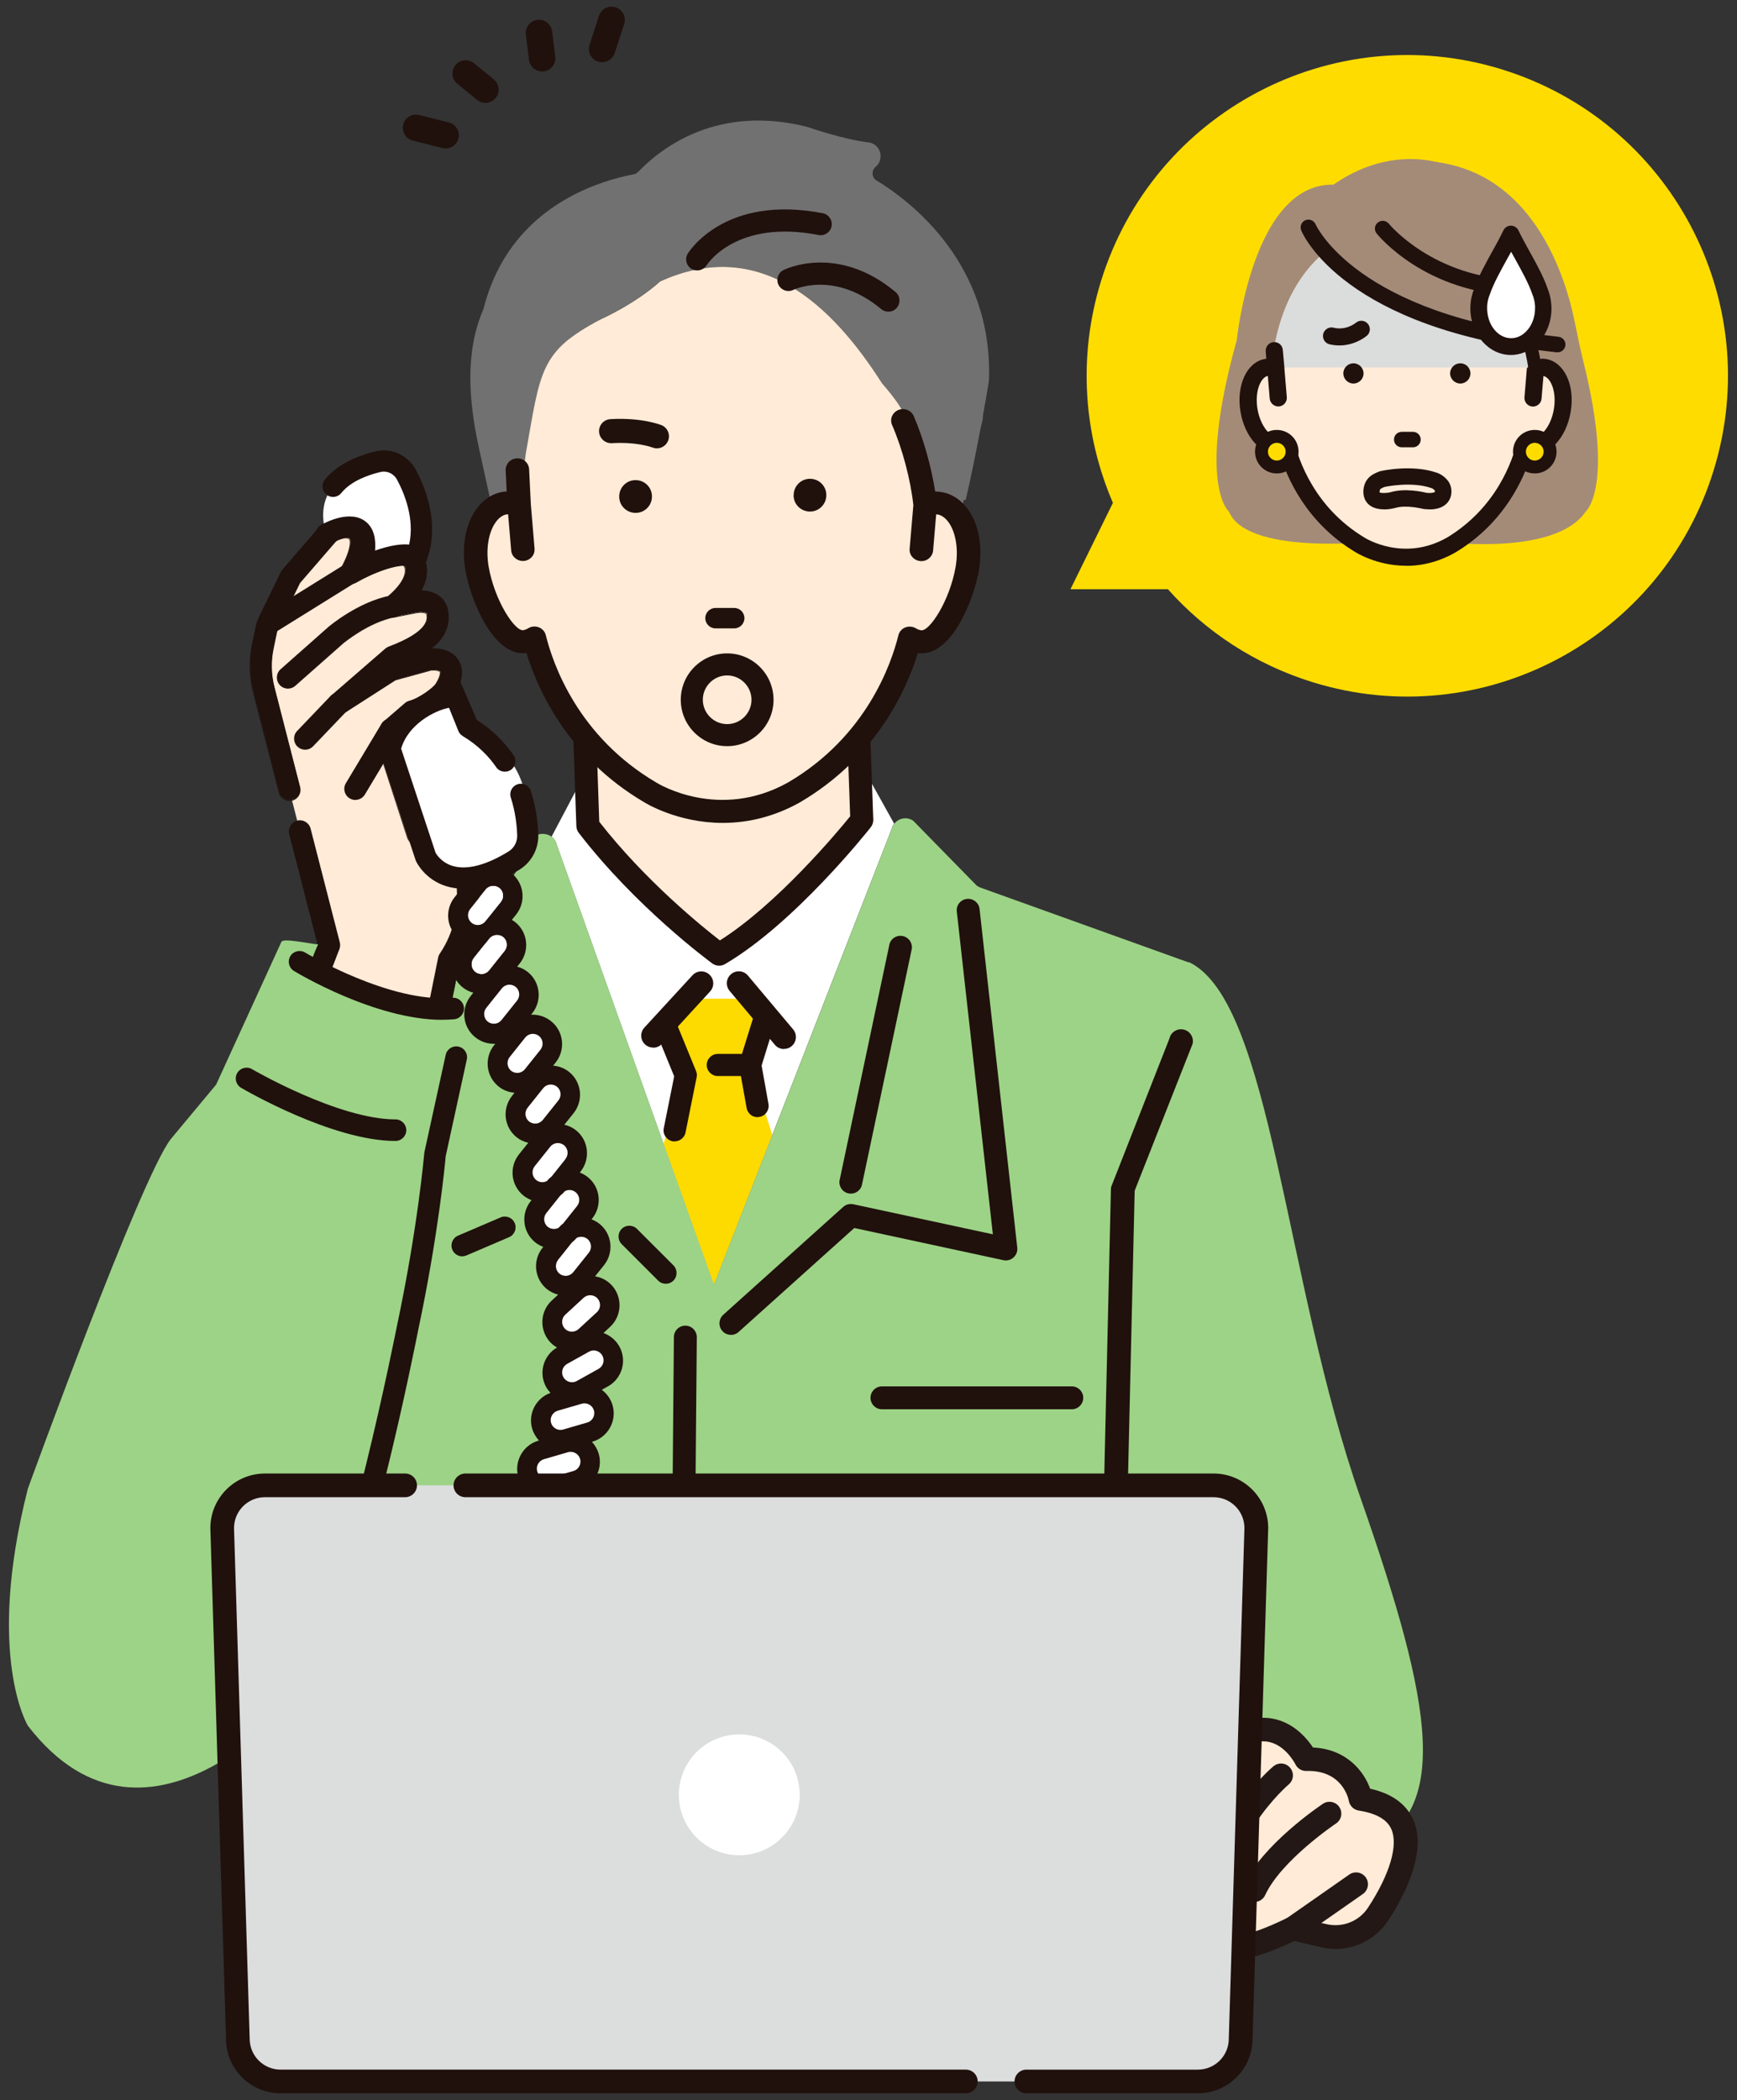 <?xml version="1.0" encoding="UTF-8"?>
<svg id="_レイヤー_1" data-name="レイヤー_1" xmlns="http://www.w3.org/2000/svg" version="1.1" viewBox="0 0 182 220">
  <rect x="0" y="0" width="182" height="220" fill="#333333" stroke="none"/>
  <!-- Generator: Adobe Illustrator 29.2.1, SVG Export Plug-In . SVG Version: 2.1.0 Build 116)  -->
  <defs>
    <style>
      .st0 {
        fill: #ffebd7;
      }

      .st1 {
        fill: #231815;
      }

      .st2 {
        fill: #ffdc00;
      }

      .st3 {
        fill: #fff;
      }

      .st4 {
        fill: #21110d;
      }

      .st5 {
        fill: #20110d;
      }

      .st6 {
        fill: #20110d;
      }

      .st7 {
        fill: #a48b78;
      }

      .st8 {
        fill: #dbdcdc;
      }

      .st9 {
        fill: #9dd386;
      }

      .st10 {
        fill: #727171;
      }

      .st11 {
        fill: #dcdddd;
      }

      .st12 {
        fill: #35a0da;
      }

      .st13 {
        fill: #fdda00;
      }
    </style>
  </defs>
  <path class="st3" d="M58.32,88.46l16.48,46.14,18.64-47.79c.05-.19.14-.37.25-.52l-2.36-4.23h-17.16l-12.81-1.16-3.57,6.76c.26.19.45.46.53.79Z"/>
  <polygon class="st13" points="69.53 119.84 74.8 134.61 80.92 118.9 78.6 111.56 80.91 108.33 78.37 104.63 71.9 104.63 69.82 106.71 71.9 111.8 69.53 119.84"/>
  <path class="st10" d="M91.85,18.92c-.24-.15-.4-.4-.42-.69-.02-.29.09-.55.3-.74l.05-.04c.43-.38.59-.96.43-1.51-.17-.56-.63-.95-1.2-1.02-2.58-.31-5.97-1.47-6.35-1.6-.04-.02-.09-.03-.13-.04-9.18-2.29-15.01,1.98-17.67,4.73-.13.13-.29.22-.46.25-3.55.68-10.05,2.78-13.74,9.12-.88,1.52-1.55,3.19-2.01,5.01-1.95,4.49-1.54,9.63-.47,14.53l1.4,6.39c.38-.31.81-.51,1.29-.59.51-.08,1.02,0,1.51.19l.07-.51c.29-.01.56-.02.78-.02l.5-6.05c1.18-6.51,1.68-8.26,4.03-10.93.82-.63,1.82-1.25,3.09-1.93,0,0,3.56-1.56,6.27-3.97,10.47-4.81,18.05,2.4,23.3,10.65,0,0,3.14,3.5,2.18,3.89.29.68,1.01,3.15,1.58,5.37.38,1.48.69,2.84.75,3.5.49-.2,1-.28,1.51-.19.87.14,1.59.71,2.11,1.55l.45-1.94c.06.02.12.05.18.07.58-2.48,1.12-5.17,1.54-7.42l.23-.98c.02-.19.04-.38.06-.57.37-2.03.6-3.44.61-3.56v-.08c.42-12.1-8.1-18.64-11.78-20.89Z"/>
  <path class="st0" d="M61.6,86.52l-.6-17.34h28.7l.6,16.74s-7.77,9.87-14.95,14.05c0,0-7.77-5.68-13.75-13.45Z"/>
  <path class="st6" d="M75.35,101.17c-.25,0-.5-.08-.71-.23-.32-.24-7.98-5.87-14-13.69-.15-.2-.24-.44-.25-.69l-.6-17.34c-.01-.33.11-.64.34-.88.23-.24.54-.37.87-.37h28.7c.65,0,1.18.51,1.2,1.16l.6,16.74c.01.28-.08.56-.26.79-.32.41-8,10.09-15.29,14.35-.19.11-.4.16-.61.16ZM62.79,86.09c4.78,6.13,10.71,10.94,12.64,12.43,5.96-3.76,12.28-11.31,13.65-13l-.54-15.13h-26.29l.54,15.71Z"/>
  <path class="st0" d="M69.12,29.51c10.47-4.81,18.05,2.4,23.3,10.65,0,0,3.14,3.5,2.18,3.89.29.68,1.01,3.15,1.58,5.37.38,1.48.69,2.84.75,3.5.49-.2,1-.28,1.51-.19,2.19.36,3.49,3.43,2.89,6.87-.6,3.43-2.86,7.99-5.05,7.63-.35-.06-.67-.19-.96-.37-.77,3.1-3.51,11.11-12.15,16.18-7.95,4.43-15.02,0-15.02,0-8.64-5.07-11.39-13.08-12.15-16.18-.3.18-.62.31-.96.37-2.19.36-4.45-4.2-5.05-7.63-.6-3.43.7-6.51,2.89-6.87.51-.08,1.02,0,1.51.19l.7-5.39c1.54-8.68,1.46-10.69,7.77-14.04,0,0,3.56-1.56,6.27-3.97Z"/>
  <path class="st5" d="M101.42,53.37c-.72-1.01-1.68-1.64-2.77-1.82h0c-.22-.04-.44-.06-.66-.05-.42-2.66-1.25-5.6-2.25-7.91-.26-.61-.98-.89-1.61-.64-.31.13-.54.36-.67.66-.12.29-.12.62.01.91,1.08,2.48,1.94,5.72,2.23,8.4l-.39,4.57c-.03.31.07.62.28.86.21.25.51.4.85.43.68.06,1.27-.45,1.33-1.1l.32-3.79c.06,0,.11,0,.16.01.41.07.81.36,1.15.83.76,1.07,1.04,2.85.73,4.65-.62,3.56-2.74,6.8-3.63,6.65-.17-.03-.34-.09-.52-.2-.33-.2-.75-.24-1.12-.1-.37.14-.64.46-.73.83-.75,3.04-3.38,10.62-11.57,15.42-7.18,4-13.51.18-13.78.01-8.21-4.82-10.84-12.4-11.59-15.44-.09-.38-.37-.69-.73-.83-.36-.14-.78-.11-1.12.1-.18.11-.34.17-.51.2-.88.14-3.01-3.09-3.63-6.65-.31-1.8-.03-3.58.73-4.65.34-.48.74-.76,1.15-.83.05,0,.1-.01.16-.01l.32,3.79c.05.62.59,1.1,1.22,1.1.03,0,.07,0,.1,0,.33-.03.63-.18.85-.43.21-.24.3-.55.28-.86l-.39-4.64-.18-3.68c-.03-.66-.61-1.18-1.29-1.14-.33.02-.64.16-.86.4-.21.24-.32.54-.31.85l.11,2.22c-.14,0-.28.02-.42.04-1.09.18-2.05.81-2.77,1.82-1.15,1.61-1.56,3.95-1.13,6.43.57,3.25,3.01,9.09,6.39,8.63,1.2,3.9,4.37,10.95,12.33,15.63.14.09,3.51,2.17,8.24,2.17,2.8,0,5.52-.72,8.08-2.15,7.99-4.69,11.16-11.75,12.36-15.64.13.02.25.02.38.03,3.37,0,5.54-5.94,6.01-8.65.43-2.47.02-4.82-1.13-6.43Z"/>
  <path class="st4" d="M68.44,109.75c-.3,0-.61-.11-.85-.33-.51-.47-.54-1.26-.07-1.77l2.96-3.22,2.08-2.26c.47-.51,1.26-.54,1.77-.07.51.47.54,1.26.07,1.77l-5.03,5.48c-.25.27-.59.41-.92.41Z"/>
  <path class="st4" d="M82.14,109.9c-.34,0-.68-.14-.92-.41l-4.73-5.63c-.47-.51-.44-1.3.07-1.77.51-.47,1.3-.44,1.77.07l4.73,5.63c.47.51.44,1.3-.07,1.77-.24.22-.55.33-.85.33Z"/>
  <path class="st6" d="M70.69,119.58c-.08,0-.15,0-.23-.02-.63-.13-1.04-.74-.91-1.37l1.09-5.43-1.95-4.76c-.24-.59.04-1.27.64-1.52.59-.24,1.27.04,1.52.64l2.08,5.08c.09.21.11.44.06.67l-1.16,5.77c-.11.55-.6.93-1.14.93Z"/>
  <path class="st6" d="M79.37,117.04c-.55,0-1.04-.4-1.14-.96l-.77-4.31c-.03-.18-.02-.37.03-.55l1.39-4.47c.19-.61.84-.96,1.45-.77.61.19.96.84.77,1.45l-1.3,4.2.72,4.03c.11.63-.31,1.24-.94,1.35-.07.01-.14.02-.21.02Z"/>
  <path class="st6" d="M73.05,28.33c-.21,0-.42-.06-.61-.17-.54-.34-.71-1.04-.38-1.59.16-.25,3.93-6.21,14.15-4.23.63.12,1.04.73.92,1.36-.12.63-.73,1.04-1.36.92-8.56-1.66-11.6,2.97-11.73,3.17-.22.35-.6.54-.99.54Z"/>
  <path class="st6" d="M93.07,32.65c-.26,0-.53-.09-.74-.27-4.85-4.04-9.04-2.09-9.21-2.01-.58.28-1.27.04-1.55-.53-.28-.57-.05-1.26.52-1.55.23-.11,5.68-2.75,11.74,2.3.49.41.56,1.14.15,1.64-.23.28-.56.42-.89.42Z"/>
  <path class="st6" d="M78.6,112.73h-3.39c-.64,0-1.16-.52-1.16-1.16s.52-1.16,1.16-1.16h3.39c.64,0,1.16.52,1.16,1.16s-.52,1.16-1.16,1.16Z"/>
  <g>
    <path class="st6" d="M83.15,51.89c0,.95.78,1.71,1.73,1.7.95,0,1.71-.78,1.7-1.73,0-.95-.78-1.71-1.72-1.7-.95,0-1.71.78-1.7,1.73Z"/>
    <path class="st6" d="M64.88,52.03c0,.95.78,1.71,1.73,1.7.95,0,1.71-.78,1.7-1.73,0-.95-.78-1.71-1.73-1.7-.95,0-1.71.78-1.7,1.73Z"/>
  </g>
  <path class="st6" d="M68.83,46.97c-.16,0-.31-.03-.47-.09-.03-.01-1.6-.61-4.26-.45-.68.03-1.29-.49-1.33-1.19-.04-.7.49-1.29,1.19-1.33,3.29-.19,5.27.6,5.35.63.64.26.95,1,.69,1.64-.2.49-.67.79-1.17.79Z"/>
  <path class="st9" d="M29.66,150.54c3.07-17.81-4.48-45.14.52-45.69.08,0,.14-.02.19-.04l17.67-7.03c.08-.03,4.19-3.46,4.25-3.5l4.13-6.87c.95-.21,1.71.28,1.91,1.05l16.48,46.14,18.64-47.79c.12-.46.45-.82.9-.99.45-.17.93-.11,1.33.16l6.67,6.81s.06.04.1.06c.07.03.14.07.2.11l21.82,7.84s.11,0,.18.03c8.58,4.24,9.91,33.26,17.9,56.09,7.75,22.14,9.47,33.03.45,36.9H30.29l-.64-43.29Z"/>
  <path class="st6" d="M116.13,191.27c-.69,0-1.25-.56-1.25-1.25l1.52-65.42c0-.09.01-.18.03-.27l6.1-15.53c.15-.67.82-1.09,1.49-.94.67.15,1.09.82.94,1.49l-6.07,15.39-1.52,65.28c0,.69-.56,1.25-1.25,1.25Z"/>
  <path class="st6" d="M76.58,139.84c-.33,0-.66-.13-.89-.4-.44-.49-.4-1.25.09-1.7l12.57-11.3c.29-.26.68-.36,1.06-.28l14.62,3.15-3.78-33.83c-.07-.66.42-1.25,1.08-1.31.66-.06,1.25.42,1.31,1.08l3.95,35.47c.04.38-.11.76-.4,1.02-.29.26-.68.36-1.05.28l-15.63-3.37-12.12,10.89c-.23.21-.52.31-.8.31Z"/>
  <path class="st6" d="M89.15,125.04c-.05,0-.1,0-.15,0-.66-.08-1.12-.69-1.04-1.34l5.2-24.61c.08-.66.68-1.13,1.34-1.04.66.08,1.12.69,1.04,1.34l-5.2,24.61c-.08.61-.59,1.05-1.19,1.05Z"/>
  <path class="st6" d="M71.33,196.43h-.01c-.66,0-1.19-.55-1.19-1.21l.48-55.15c0-.66.55-1.2,1.21-1.19.66,0,1.19.55,1.19,1.21l-.48,55.15c0,.66-.54,1.19-1.2,1.19Z"/>
  <path class="st6" d="M112.3,147.64h-19.89c-.66,0-1.2-.54-1.2-1.2s.54-1.2,1.2-1.2h19.89c.66,0,1.2.54,1.2,1.2s-.54,1.2-1.2,1.2Z"/>
  <g>
    <g>
      <path class="st3" d="M50.08,96.91c-.23,0-.45-.07-.64-.23-.44-.35-.51-1-.16-1.44l1.63-2.04c.35-.44,1-.51,1.44-.16.44.35.51,1,.16,1.44l-1.63,2.04c-.2.25-.5.39-.8.39Z"/>
      <path class="st3" d="M50.08,97.21c-.3,0-.6-.1-.83-.29-.57-.46-.67-1.3-.21-1.87l1.63-2.04c.46-.57,1.3-.67,1.87-.21.57.46.67,1.3.21,1.87l-1.63,2.04c-.25.32-.63.5-1.04.5ZM51.72,93.12c-.21,0-.42.09-.56.27l-1.63,2.04c-.25.31-.2.77.11,1.01.3.24.77.19,1.01-.11l1.63-2.04c.25-.31.2-.77-.11-1.01-.13-.11-.29-.16-.45-.16Z"/>
    </g>
    <g>
      <path class="st3" d="M50.47,102.04c-.23,0-.45-.07-.64-.23-.44-.35-.51-1-.16-1.44l1.63-2.04c.35-.44,1-.51,1.44-.16.44.35.51,1,.16,1.44l-1.63,2.04c-.2.25-.5.39-.8.39Z"/>
      <path class="st3" d="M50.47,102.34c-.3,0-.6-.1-.83-.29-.57-.46-.67-1.3-.21-1.87l1.63-2.04c.46-.57,1.3-.67,1.87-.21.57.46.67,1.3.21,1.87l-1.63,2.04c-.25.32-.63.5-1.04.5ZM52.1,98.25c-.21,0-.42.09-.56.27l-1.63,2.04c-.25.31-.2.77.11,1.01.3.24.77.19,1.01-.11l1.63-2.04c.25-.31.2-.77-.11-1.01-.13-.11-.29-.16-.45-.16Z"/>
    </g>
    <g>
      <path class="st3" d="M51.78,107.27c-.23,0-.45-.07-.64-.23-.44-.35-.51-1-.16-1.44l1.63-2.04c.35-.44,1-.51,1.44-.16.44.35.51,1,.16,1.44l-1.63,2.04c-.2.25-.5.39-.8.39Z"/>
      <path class="st3" d="M51.78,107.57c-.3,0-.6-.1-.83-.29-.57-.46-.67-1.3-.21-1.87l1.63-2.04c.46-.57,1.3-.67,1.87-.21.57.46.67,1.3.21,1.87l-1.63,2.04c-.26.32-.63.5-1.04.5ZM53.41,103.48c-.21,0-.42.09-.56.27l-1.63,2.04c-.12.15-.18.34-.15.53.02.19.12.36.27.48.3.24.77.19,1.01-.11l1.63-2.04c.25-.31.2-.77-.11-1.01-.13-.11-.29-.16-.45-.16Z"/>
    </g>
    <g>
      <path class="st3" d="M54.23,112.42c-.23,0-.45-.07-.64-.23-.44-.35-.51-1-.16-1.44l1.63-2.04c.35-.44,1-.51,1.44-.16.44.35.51,1,.16,1.44l-1.63,2.04c-.2.25-.5.39-.8.39Z"/>
      <path class="st3" d="M54.23,112.73c-.3,0-.6-.1-.83-.29-.28-.22-.45-.54-.49-.89-.04-.35.06-.7.28-.98l1.63-2.04c.46-.57,1.3-.67,1.87-.21.57.46.67,1.3.21,1.87l-1.63,2.04c-.25.32-.63.5-1.04.5ZM55.87,108.63c-.21,0-.42.09-.56.27l-1.63,2.04c-.12.15-.18.34-.15.53.02.19.12.36.27.48.3.24.77.19,1.01-.11l1.63-2.04c.25-.31.2-.77-.11-1.01-.13-.11-.29-.16-.45-.16Z"/>
    </g>
    <g>
      <path class="st3" d="M56.11,117.74c-.23,0-.45-.07-.64-.23-.44-.35-.51-1-.16-1.44l1.63-2.04c.35-.44,1-.51,1.44-.16.44.35.51,1,.16,1.44l-1.63,2.04c-.2.25-.5.39-.8.39Z"/>
      <path class="st3" d="M56.11,118.04c-.3,0-.6-.1-.83-.29-.28-.22-.45-.54-.49-.89-.04-.35.06-.7.28-.98l1.63-2.04c.46-.57,1.3-.67,1.87-.21.57.46.67,1.3.21,1.87l-1.63,2.04c-.25.32-.63.5-1.04.5ZM57.74,113.95c-.21,0-.42.09-.56.27l-1.63,2.04c-.12.15-.18.34-.15.53.02.19.12.36.27.48.3.24.77.19,1.01-.11l1.63-2.04c.25-.31.2-.77-.11-1.01-.13-.11-.29-.16-.45-.16Z"/>
    </g>
    <g>
      <path class="st3" d="M56.85,123.87c-.23,0-.45-.07-.64-.23-.44-.35-.51-1-.16-1.44l1.63-2.04c.35-.44,1-.51,1.44-.16.44.35.51,1,.16,1.44l-1.63,2.04c-.2.25-.5.39-.8.39Z"/>
      <path class="st3" d="M56.85,124.18c-.3,0-.6-.1-.83-.29-.57-.46-.67-1.3-.21-1.87l1.63-2.04c.22-.28.54-.45.89-.49.36-.04.7.06.98.28.28.22.45.54.49.89.04.35-.06.7-.28.98l-1.63,2.04c-.25.32-.63.5-1.04.5ZM58.48,120.08s-.05,0-.08,0c-.19.02-.36.12-.48.27l-1.63,2.04c-.25.31-.2.77.11,1.01.3.24.77.19,1.01-.11l1.63-2.04c.12-.15.18-.34.15-.53-.02-.19-.12-.36-.27-.48-.13-.1-.29-.16-.45-.16Z"/>
    </g>
    <g>
      <path class="st3" d="M58.07,128.78c-.23,0-.45-.07-.64-.23-.44-.35-.51-1-.16-1.44l1.63-2.04c.35-.44,1-.51,1.44-.16.44.35.51,1,.16,1.44l-1.63,2.04c-.2.25-.5.39-.8.39Z"/>
      <path class="st3" d="M58.07,129.08c-.3,0-.6-.1-.83-.29-.28-.22-.45-.54-.49-.89-.04-.35.06-.7.28-.98l1.63-2.04c.46-.57,1.3-.67,1.87-.21.28.22.45.54.49.89.04.35-.06.7-.28.98l-1.63,2.04c-.25.32-.63.5-1.04.5ZM59.71,124.99c-.21,0-.42.09-.56.27l-1.63,2.04c-.12.15-.18.34-.15.53.02.19.12.36.27.48.3.24.77.19,1.01-.11l1.63-2.04c.12-.15.18-.34.15-.53-.02-.19-.12-.36-.27-.48-.13-.11-.29-.16-.45-.16Z"/>
    </g>
    <g>
      <path class="st3" d="M59.3,133.68c-.23,0-.45-.07-.64-.23-.44-.35-.51-1-.16-1.44l1.63-2.04c.35-.44,1-.51,1.44-.16.44.35.51,1,.16,1.44l-1.63,2.04c-.2.25-.5.39-.8.39Z"/>
      <path class="st3" d="M59.3,133.99c-.3,0-.6-.1-.83-.29-.28-.22-.45-.54-.49-.89-.04-.35.06-.7.28-.98l1.63-2.04c.46-.57,1.3-.67,1.87-.21.57.46.67,1.3.21,1.87l-1.63,2.04c-.25.32-.63.5-1.04.5ZM60.93,129.89c-.21,0-.42.09-.56.27l-1.63,2.04c-.12.15-.18.34-.15.53.02.19.12.36.27.48.3.24.77.19,1.01-.11l1.63-2.04c.25-.31.2-.77-.11-1.01-.13-.11-.29-.16-.45-.16Z"/>
    </g>
    <g>
      <path class="st3" d="M59.8,139.53c-.22-.03-.44-.14-.6-.32-.38-.42-.36-1.07.06-1.45l1.92-1.77c.42-.38,1.07-.36,1.45.06.38.42.36,1.07-.06,1.45l-1.92,1.77c-.24.22-.55.3-.85.26Z"/>
      <path class="st3" d="M59.96,139.85c-.07,0-.14,0-.21-.02h0c-.3-.05-.57-.19-.78-.41-.5-.54-.46-1.39.08-1.88l1.92-1.77c.54-.5,1.39-.46,1.88.08.5.54.46,1.39-.08,1.88l-1.92,1.77c-.25.23-.57.35-.9.35ZM61.88,136.02c-.17,0-.35.06-.49.19l-1.92,1.77c-.29.27-.31.73-.04,1.02.11.12.26.2.42.22h0c.22.03.44-.03.6-.18l1.92-1.77c.29-.27.31-.73.04-1.02-.14-.15-.34-.23-.53-.23Z"/>
    </g>
    <g>
      <path class="st3" d="M59.57,144.77c-.21-.09-.39-.24-.51-.45-.28-.5-.1-1.12.4-1.4l2.28-1.27c.5-.28,1.12-.1,1.4.4.28.5.1,1.12-.4,1.4l-2.28,1.27c-.28.16-.61.17-.89.05Z"/>
      <path class="st3" d="M59.96,145.16c-.17,0-.34-.03-.51-.1h0c-.28-.12-.51-.32-.66-.59-.36-.64-.13-1.46.52-1.81l2.28-1.27c.64-.36,1.46-.13,1.81.52.36.64.13,1.46-.52,1.81l-2.28,1.27c-.2.11-.42.17-.65.17ZM59.69,144.49c.2.08.43.07.62-.04l2.28-1.27c.17-.09.29-.25.34-.43.05-.19.03-.38-.06-.55-.19-.35-.63-.47-.98-.28l-2.28,1.27c-.35.19-.47.63-.28.98.08.14.2.25.36.32h0Z"/>
    </g>
    <g>
      <path class="st3" d="M58.16,149.65c-.18-.13-.33-.32-.39-.55-.16-.54.16-1.12.7-1.27l2.51-.73c.55-.16,1.11.16,1.27.7.16.55-.16,1.12-.7,1.27l-2.51.73c-.31.09-.63.03-.88-.15Z"/>
      <path class="st3" d="M58.75,150.15c-.27,0-.54-.08-.77-.24h0c-.25-.17-.43-.43-.51-.72-.21-.71.2-1.45.91-1.65l2.51-.73c.71-.2,1.45.2,1.65.91.21.71-.2,1.45-.91,1.65l-2.51.73c-.12.04-.25.05-.37.05ZM58.34,149.4c.18.13.41.17.62.1l2.51-.73c.38-.11.6-.51.49-.89-.11-.38-.51-.6-.89-.49l-2.51.73c-.38.11-.6.51-.49.89.05.16.14.29.28.39h0Z"/>
    </g>
    <g>
      <path class="st3" d="M56.71,154.73c-.18-.13-.33-.32-.39-.55-.16-.54.16-1.12.7-1.27l2.51-.73c.55-.16,1.11.16,1.27.7.16.55-.16,1.12-.7,1.27l-2.51.73c-.31.09-.63.03-.88-.15Z"/>
      <path class="st3" d="M57.3,155.23c-.27,0-.54-.08-.77-.24h0c-.25-.17-.43-.43-.51-.72-.2-.71.2-1.45.91-1.65l2.51-.73c.71-.2,1.45.2,1.65.91.1.34.06.7-.11,1.01-.17.31-.45.54-.8.64l-2.51.73c-.12.04-.25.05-.37.05ZM56.89,154.48c.18.13.41.17.62.1l2.51-.73c.19-.05.34-.18.43-.35.09-.17.11-.36.06-.55-.11-.38-.51-.61-.89-.49l-2.51.73c-.38.11-.6.51-.49.89.05.16.14.29.28.39h0Z"/>
    </g>
    <g>
      <path class="st3" d="M55.54,160.14c-.18-.13-.33-.32-.39-.55-.16-.54.16-1.12.7-1.27l2.51-.73c.55-.16,1.11.16,1.27.7.16.55-.16,1.12-.7,1.27l-2.51.73c-.31.09-.63.03-.88-.15Z"/>
      <path class="st3" d="M56.13,160.63c-.27,0-.54-.08-.77-.24h0c-.25-.17-.43-.43-.51-.72-.21-.71.2-1.45.91-1.65l2.51-.73c.7-.21,1.45.2,1.65.91.21.71-.2,1.45-.91,1.65l-2.51.73c-.12.04-.25.05-.37.05ZM55.72,159.89c.18.13.41.17.62.1l2.51-.73c.38-.11.6-.51.49-.89-.11-.38-.51-.6-.89-.49l-2.51.73c-.18.05-.34.18-.43.35-.09.17-.11.36-.06.55.05.16.14.29.28.39h0Z"/>
    </g>
    <g>
      <path class="st3" d="M53.81,165c-.18-.13-.33-.32-.39-.55-.16-.54.16-1.12.7-1.27l2.51-.73c.55-.16,1.11.16,1.27.7.16.55-.16,1.12-.7,1.27l-2.51.73c-.31.09-.63.03-.88-.15Z"/>
      <path class="st3" d="M54.39,165.5c-.27,0-.54-.08-.77-.24h0c-.25-.17-.43-.43-.51-.72-.2-.71.2-1.45.91-1.65l2.51-.73c.71-.2,1.45.2,1.65.91.1.34.06.7-.11,1.01-.17.31-.45.54-.8.64l-2.51.73c-.12.04-.25.05-.37.05ZM56.91,162.71c-.07,0-.13,0-.2.03l-2.51.73c-.38.11-.6.51-.49.89.05.16.14.29.28.39h0c.18.13.41.17.62.1l2.51-.73c.19-.05.34-.18.43-.35.09-.17.11-.36.06-.55-.09-.32-.38-.52-.69-.52Z"/>
    </g>
    <g>
      <path class="st3" d="M50.8,169.87c-.18-.13-.33-.32-.39-.55-.16-.55.16-1.12.7-1.27l2.51-.73c.55-.16,1.11.16,1.27.7.16.55-.16,1.12-.7,1.27l-2.51.73c-.31.09-.63.03-.88-.15Z"/>
      <path class="st3" d="M51.39,170.36c-.27,0-.54-.08-.77-.24h0c-.25-.17-.43-.43-.51-.72-.21-.71.2-1.45.91-1.65l2.51-.73c.71-.2,1.45.2,1.65.91.21.71-.2,1.45-.91,1.65l-2.51.73c-.12.04-.25.05-.37.05ZM50.98,169.62c.18.13.41.17.62.1l2.51-.73c.38-.11.6-.51.49-.89-.11-.38-.51-.6-.89-.49l-2.51.73c-.38.11-.6.51-.49.89.05.16.14.29.28.39h0Z"/>
    </g>
    <g>
      <path class="st3" d="M49.21,175.21c-.21-.08-.4-.22-.52-.43-.29-.49-.14-1.12.35-1.41l2.24-1.35c.49-.29,1.12-.14,1.41.35.29.49.14,1.12-.35,1.41l-2.24,1.35c-.28.17-.6.19-.89.09Z"/>
      <path class="st3" d="M49.57,175.58c-.16,0-.31-.03-.46-.08-.28-.1-.52-.3-.68-.56-.18-.3-.24-.66-.15-1.01.08-.35.3-.64.6-.82l2.24-1.35c.3-.18.66-.24,1.01-.15.35.08.64.3.82.6.38.63.18,1.45-.45,1.83l-2.24,1.35c-.21.13-.45.19-.69.19ZM51.8,172.17c-.13,0-.26.04-.37.11l-2.24,1.35c-.16.1-.28.26-.33.45-.05.19-.02.38.08.55.09.14.21.25.37.3h0c.21.08.43.05.62-.06l2.24-1.35c.34-.21.45-.65.24-.99-.1-.16-.26-.28-.45-.33-.06-.01-.12-.02-.17-.02Z"/>
    </g>
    <g>
      <path class="st3" d="M48.08,180.16c-.21-.08-.4-.22-.52-.43-.29-.49-.14-1.12.35-1.41l2.24-1.35c.49-.29,1.12-.14,1.41.35.29.49.14,1.12-.35,1.41l-2.24,1.35c-.28.17-.6.19-.89.09Z"/>
      <path class="st3" d="M48.44,180.53c-.15,0-.31-.03-.46-.08h0c-.28-.1-.52-.3-.68-.56-.18-.31-.24-.66-.16-1.01.08-.35.3-.64.6-.82l2.24-1.35c.63-.38,1.45-.18,1.83.45.38.63.18,1.45-.45,1.83l-2.24,1.35c-.21.13-.45.19-.69.19ZM48.19,179.87c.21.08.43.05.62-.06l2.24-1.35c.34-.21.45-.65.24-.99-.21-.34-.65-.45-.99-.24l-2.24,1.35c-.16.1-.28.26-.33.45-.05.19-.02.38.08.55.09.14.21.25.37.3Z"/>
    </g>
    <g>
      <path class="st3" d="M46.87,185.15c-.21-.08-.4-.22-.52-.43-.29-.49-.14-1.12.35-1.41l2.24-1.35c.49-.29,1.12-.14,1.41.35.29.49.14,1.12-.35,1.41l-2.24,1.35c-.28.17-.6.19-.89.09Z"/>
      <path class="st3" d="M47.22,185.52c-.15,0-.31-.03-.46-.08h0c-.28-.1-.52-.3-.68-.56-.18-.3-.24-.66-.15-1.01.08-.35.3-.64.6-.82l2.24-1.35c.63-.38,1.45-.18,1.83.45.38.63.18,1.45-.45,1.83l-2.24,1.35c-.21.13-.45.19-.69.19ZM46.97,184.86c.21.08.43.05.62-.06l2.24-1.35c.34-.21.45-.65.24-.99-.21-.34-.65-.45-.99-.24l-2.24,1.35c-.16.1-.28.26-.33.45-.05.19-.02.38.08.55.09.14.21.25.37.3Z"/>
    </g>
    <g>
      <path class="st3" d="M46.21,189.73c-.21-.08-.4-.22-.52-.43-.29-.49-.14-1.12.35-1.41l2.24-1.35c.49-.29,1.12-.14,1.41.35.29.49.14,1.12-.35,1.41l-2.24,1.35c-.28.17-.6.19-.89.09Z"/>
      <path class="st3" d="M46.57,190.1c-.16,0-.31-.03-.46-.08-.28-.1-.52-.3-.68-.56-.18-.3-.24-.66-.15-1.01.08-.35.3-.64.6-.82l2.24-1.35c.63-.38,1.45-.18,1.83.45.38.63.18,1.45-.45,1.83l-2.24,1.35c-.21.13-.45.19-.69.19ZM48.8,186.69c-.13,0-.26.03-.37.1l-2.24,1.35c-.16.1-.28.26-.33.45-.05.19-.02.38.08.55.09.14.21.25.37.3h0c.21.08.43.05.62-.06l2.24-1.35c.34-.21.45-.65.24-.99-.14-.22-.37-.35-.62-.35Z"/>
    </g>
    <g>
      <path class="st3" d="M45.94,195.33c-.21-.08-.4-.22-.52-.43-.29-.49-.14-1.12.35-1.41l2.24-1.35c.49-.29,1.12-.14,1.41.35.29.49.14,1.12-.35,1.41l-2.24,1.35c-.28.17-.6.19-.89.09Z"/>
      <path class="st3" d="M46.3,195.7c-.16,0-.31-.03-.46-.08-.28-.1-.52-.3-.68-.56-.18-.3-.24-.66-.15-1.01.08-.35.3-.64.6-.82l2.24-1.35c.63-.38,1.45-.18,1.83.45.38.63.18,1.45-.45,1.83l-2.24,1.35c-.21.13-.45.19-.69.19ZM48.53,192.29c-.13,0-.26.03-.37.1l-2.24,1.35c-.16.1-.28.26-.33.45-.05.19-.02.38.08.55.09.14.21.25.37.3h0c.21.08.43.05.62-.06l2.24-1.35c.34-.21.45-.65.24-.99-.14-.22-.37-.35-.62-.35Z"/>
    </g>
  </g>
  <path class="st0" d="M47.03,86.08l-3.28,1.33-3.16-9.78.39-1.19,2.2-1.9c1.3-.33,3.05-1.64,3.44-2.27,1.46-2.34.2-3.36-1.68-3.15l-3.98,1.09-5.49,3.53,5.66-4.91c4.69-1.77,4.89-3.52,4.68-4.68-.19-1.04-1.46-1.27-2.49-1.02l-2.17.43c3.78-3.06,2.02-4.96,2.02-4.96-.86-1.73-6.44,1.46-6.44,1.46,1.88-3.51.93-4.53-.19-4.78-.87-.19-1.77.17-2.35.84l-3.74,4.33-2.21,4.54c-.16.34-.29.69-.36,1.06l-.35,1.68c-.32,1.51-.28,3.07.1,4.56l6.86,26.73-9.99,25.89s1.6,6.03,13.4,6.71l3.36-2.36,5.8-28.71c4.51-6.66-.02-14.46-.02-14.46Z"/>
  <path class="st6" d="M37.89,132.72s-.04,0-.06,0c-12.46-.71-14.33-7.25-14.4-7.53-.06-.22-.05-.46.04-.68l9.86-25.56-2.97-11.57c-.15-.59.2-1.19.8-1.35.59-.15,1.19.2,1.35.8l3.06,11.92c.06.22.04.46-.04.67l-9.84,25.5c.5,1.12,2.91,5.06,12.28,5.6.61.03,1.08.56,1.04,1.17-.03.59-.52,1.04-1.1,1.04Z"/>
  <path class="st6" d="M37.89,132.77s-.04,0-.07,0c-12.5-.71-14.38-7.29-14.45-7.57-.06-.24-.05-.48.04-.71l9.86-25.55-2.97-11.56c-.16-.62.22-1.25.83-1.41.62-.16,1.25.22,1.41.83l3.06,11.92c.06.24.05.48-.04.71l-9.83,25.48c.54,1.19,2.99,5.01,12.22,5.54.31.02.59.15.8.39.21.23.31.53.29.84-.04.61-.54,1.09-1.16,1.09ZM31.42,86.04c-.09,0-.17.01-.26.03-.56.14-.9.72-.76,1.28l2.97,11.57s0,.02,0,.03l-9.86,25.56c-.08.21-.09.43-.04.65.07.28,1.93,6.78,14.35,7.49.02,0,.04,0,.06,0,.56,0,1.02-.44,1.05-.99.02-.28-.08-.55-.26-.76-.19-.21-.44-.33-.72-.35-9.35-.53-11.8-4.44-12.33-5.63,0-.01,0-.03,0-.04l9.84-25.5c.08-.21.09-.43.04-.64l-3.06-11.92c-.12-.47-.55-.79-1.02-.79Z"/>
  <path class="st6" d="M41.25,130.35c-.07,0-.15,0-.22-.02-.6-.12-.99-.7-.86-1.3l5.8-28.71c.03-.14.09-.28.17-.4,3.25-4.8,1.31-10.35.36-12.44l-2.33.94c-.28.12-.6.11-.88-.02-.28-.13-.49-.37-.58-.66l-3.16-9.78c-.07-.22-.07-.46,0-.68l.39-1.19c.06-.19.18-.36.33-.5l2.2-1.9c.13-.11.28-.19.45-.24,1.07-.27,2.55-1.43,2.78-1.78.53-.84.49-1.24.45-1.3-.04-.07-.35-.22-.99-.17l-3.72,1.02-5.35,3.44c-.49.31-1.13.2-1.48-.27-.35-.46-.28-1.12.16-1.5l5.66-4.91c.1-.09.21-.15.33-.2,4.31-1.63,4.08-2.96,3.99-3.46,0-.03,0-.04-.06-.08-.18-.12-.62-.18-1.09-.07-.01,0-.03,0-.04,0l-2.17.43c-.5.1-1-.16-1.21-.62-.22-.46-.09-1.01.31-1.33,2.15-1.74,2.18-2.95,1.89-3.37-.06-.05-.08-.09-.11-.14-.67-.14-3.01.71-4.95,1.83-.43.24-.97.18-1.32-.17-.35-.34-.44-.88-.2-1.31,1.18-2.21.92-2.91.89-2.99-.02-.04-.06-.13-.34-.19-.44-.1-.95.09-1.28.48l-3.65,4.22-2.15,4.41c-.12.26-.22.53-.28.8l-.35,1.68c-.28,1.34-.25,2.74.09,4.06l2.69,10.48c.15.59-.2,1.19-.8,1.35-.59.15-1.19-.2-1.35-.8l-2.69-10.48c-.42-1.65-.46-3.4-.11-5.07l.35-1.68c.1-.46.25-.9.45-1.32l2.21-4.54c.04-.09.09-.17.16-.24l3.74-4.33c.87-1.01,2.19-1.47,3.43-1.2,1.12.24,1.64.91,1.87,1.42.28.6.33,1.32.15,2.18,1.42-.58,3.05-1.05,4.14-.72.51.16.91.46,1.16.89.22.3.66,1.03.58,2.11-.04.61-.24,1.23-.6,1.85.67,0,1.31.17,1.8.49.55.36.9.89,1.02,1.54.28,1.57-.3,2.89-1.8,4.05,1.32-.08,2.37.35,2.9,1.2.42.67.68,1.84-.45,3.65-.54.86-2.35,2.2-3.83,2.68l-1.78,1.54-.18.56,2.69,8.31,2.18-.88c.51-.21,1.09,0,1.37.47.2.34,4.74,8.34.1,15.45l-5.76,28.5c-.11.52-.57.89-1.08.89ZM42.36,59.32h0Z"/>
  <path class="st6" d="M41.25,130.41c-.08,0-.15,0-.23-.02-.63-.13-1.03-.74-.91-1.37l5.8-28.71c.03-.15.09-.29.18-.42,3.19-4.72,1.35-10.16.38-12.34l-2.28.92c-.3.12-.63.11-.93-.02-.29-.14-.51-.39-.61-.69l-3.16-9.78c-.08-.23-.08-.48,0-.71l.39-1.19c.07-.2.18-.38.34-.52l2.2-1.9c.14-.12.3-.2.47-.25,1.06-.27,2.52-1.41,2.74-1.76.5-.8.48-1.19.45-1.25-.03-.05-.33-.2-.94-.14l-3.71,1.02-5.34,3.43c-.51.33-1.19.2-1.55-.28-.36-.48-.29-1.17.17-1.57l5.66-4.91c.1-.09.22-.16.35-.21,4.27-1.61,4.04-2.91,3.95-3.39t-.03-.04c-.17-.11-.61-.17-1.05-.06-.01,0-.03,0-.04,0l-2.17.43c-.52.1-1.05-.16-1.27-.65-.23-.48-.09-1.06.32-1.39,2.11-1.71,2.16-2.91,1.88-3.3-.05-.04-.08-.08-.1-.12-.69-.12-3,.74-4.89,1.83-.45.25-1.02.18-1.38-.18-.37-.36-.46-.93-.21-1.38,1.19-2.22.9-2.91.89-2.94-.01-.03-.05-.1-.3-.16-.42-.09-.91.09-1.23.47l-3.65,4.22-2.15,4.4c-.12.25-.21.52-.27.79l-.35,1.68c-.28,1.33-.25,2.73.09,4.04l2.69,10.48c.16.62-.22,1.25-.83,1.41-.62.16-1.25-.22-1.41-.83l-2.69-10.48c-.43-1.66-.47-3.42-.12-5.09l.35-1.68c.1-.46.25-.91.46-1.33l2.21-4.54c.04-.09.1-.17.16-.25l3.74-4.33c.89-1.02,2.22-1.49,3.48-1.22,1.14.25,1.67.93,1.91,1.45.27.59.33,1.29.17,2.12,1.79-.73,3.17-.96,4.08-.68.52.16.93.48,1.19.92.2.27.66,1.03.58,2.14-.04.59-.23,1.19-.56,1.79.66.02,1.27.19,1.73.5.56.37.93.91,1.04,1.57.28,1.55-.28,2.86-1.69,4,1.26-.03,2.26.41,2.78,1.24.43.68.7,1.88-.45,3.71-.52.84-2.32,2.2-3.85,2.7l-1.76,1.53-.17.53,2.66,8.24,2.12-.86c.53-.21,1.15,0,1.44.49.2.34,4.75,8.36.11,15.5l-5.75,28.49c-.11.54-.59.93-1.14.93ZM46.49,87.43s.04.01.05.03c.97,2.16,2.88,7.69-.37,12.49-.08.12-.13.24-.16.38l-5.8,28.71c-.11.57.25,1.12.82,1.24.58.12,1.13-.27,1.24-.82l5.76-28.5s0-.01,0-.02c4.62-7.08.09-15.06-.1-15.39-.26-.45-.82-.64-1.3-.45l-2.18.88s-.03,0-.04,0c-.01,0-.02-.02-.03-.03l-2.69-8.31s0-.02,0-.03l.18-.56s0-.02.02-.02l1.78-1.54s.01,0,.02-.01c1.51-.49,3.29-1.83,3.81-2.65,1.12-1.78.86-2.94.45-3.59-.53-.84-1.54-1.26-2.85-1.18-.03,0-.05-.01-.05-.04,0-.02,0-.05.02-.06,1.48-1.14,2.06-2.44,1.78-4-.11-.63-.46-1.15-1-1.5-.47-.31-1.1-.48-1.77-.48-.02,0-.04-.01-.05-.03,0-.02,0-.04,0-.05.35-.61.55-1.22.59-1.82.08-1.07-.37-1.8-.57-2.07-.25-.42-.64-.72-1.13-.87-.89-.27-2.31-.02-4.1.71-.02,0-.04,0-.06,0-.02-.01-.02-.03-.02-.05.18-.85.13-1.56-.14-2.15-.23-.5-.74-1.15-1.84-1.39-1.22-.27-2.51.19-3.37,1.18l-3.74,4.33c-.06.07-.11.15-.15.23l-2.21,4.54c-.2.42-.35.86-.45,1.31l-.35,1.68c-.35,1.66-.31,3.4.11,5.04l2.69,10.48c.14.56.72.9,1.28.76.56-.14.9-.72.76-1.28l-2.69-10.48c-.34-1.33-.37-2.74-.09-4.09l.35-1.68c.06-.28.15-.56.28-.82l2.15-4.41s0,0,0-.01l3.65-4.22c.35-.41.87-.6,1.34-.5.3.07.36.18.37.22.04.08.31.8-.89,3.03-.22.41-.14.93.19,1.25.33.32.85.39,1.25.16,1.96-1.12,4.3-1.98,4.99-1.83.02,0,.03.01.04.03.02.04.05.08.1.13,0,0,0,0,0,0,.02,0,.03.03.03.05h0c.28.5.16,1.71-1.93,3.4-.38.3-.5.82-.29,1.26.21.44.68.68,1.15.59l2.17-.43s.03,0,.04,0c.48-.12.94-.05,1.13.08.06.04.07.07.08.11.09.51.33,1.87-4.02,3.52-.12.04-.22.11-.32.19l-5.66,4.91c-.41.36-.48.99-.15,1.42.33.44.95.55,1.41.25l5.35-3.44s0,0,.01,0l3.72-1.02c.67-.06,1,.1,1.05.19.06.09.08.51-.45,1.36-.23.36-1.73,1.53-2.81,1.81-.16.04-.3.12-.43.22l-2.2,1.9c-.14.13-.25.29-.31.47l-.39,1.19c-.07.21-.07.43,0,.65l3.16,9.78c.09.28.29.51.56.63.26.12.57.13.84.02l2.33-.94s.01,0,.02,0Z"/>
  <path class="st6" d="M27.98,66.59c-.37,0-.73-.18-.94-.52-.32-.52-.16-1.2.35-1.52l8.75-5.44c.52-.32,1.2-.16,1.52.35.32.52.16,1.2-.35,1.52l-8.75,5.44c-.18.11-.38.17-.58.17Z"/>
  <path class="st6" d="M30.17,72.09c-.31,0-.61-.13-.83-.37-.4-.46-.36-1.16.1-1.56l5.02-4.44c.14-.12,3.13-2.62,6.48-3.27.6-.11,1.18.28,1.29.88.12.6-.28,1.18-.88,1.29-2.78.54-5.42,2.75-5.45,2.77l-5,4.42c-.21.19-.47.28-.73.28Z"/>
  <path class="st6" d="M30.17,72.14c-.33,0-.65-.14-.87-.39-.42-.48-.38-1.21.1-1.64l5.02-4.44c.13-.11,3.13-2.63,6.5-3.28.63-.12,1.24.29,1.36.92.12.63-.29,1.24-.92,1.36-2.76.53-5.4,2.74-5.42,2.76l-5,4.42c-.21.19-.48.29-.77.29ZM41.14,62.49c-.07,0-.13,0-.2.02-3.34.64-6.33,3.15-6.45,3.26l-5.02,4.43c-.43.38-.48,1.05-.09,1.48.2.23.49.36.79.36.26,0,.5-.09.7-.26l5-4.42s2.69-2.25,5.47-2.78c.57-.11.94-.66.83-1.23-.1-.5-.54-.85-1.03-.85Z"/>
  <path class="st6" d="M31.97,78.49c-.27,0-.55-.1-.76-.31-.44-.42-.46-1.12-.04-1.56l3.49-3.65c.42-.44,1.12-.46,1.56-.04.44.42.46,1.12.04,1.56l-3.49,3.65c-.22.23-.51.34-.8.34Z"/>
  <path class="st6" d="M31.97,78.54c-.3,0-.58-.11-.8-.32-.46-.44-.48-1.18-.04-1.64l3.49-3.65c.44-.46,1.18-.48,1.64-.04.46.44.48,1.18.04,1.64l-3.49,3.65c-.22.23-.52.36-.84.36ZM35.46,72.68c-.28,0-.55.11-.76.32l-3.49,3.65c-.4.42-.39,1.09.03,1.49.2.19.45.29.73.29.29,0,.56-.12.76-.32l3.49-3.65c.4-.42.39-1.09-.03-1.49-.2-.19-.46-.29-.73-.29Z"/>
  <path class="st4" d="M37.24,83.75c-.19,0-.39-.05-.57-.16-.52-.31-.69-.99-.38-1.52l3.73-6.22c.31-.52.99-.69,1.52-.38.52.31.69.99.38,1.52l-3.73,6.22c-.21.35-.57.54-.95.54Z"/>
  <path class="st6" d="M37.24,83.81c-.21,0-.41-.06-.6-.17-.55-.33-.73-1.04-.4-1.59l3.73-6.22c.33-.55,1.04-.73,1.59-.4.55.33.73,1.04.4,1.59l-3.73,6.22c-.21.35-.59.56-1,.56ZM40.98,75.38c-.36,0-.71.18-.9.51l-3.73,6.22c-.3.5-.14,1.14.36,1.44.16.1.35.15.54.15.37,0,.71-.19.9-.51l3.73-6.22c.3-.5.14-1.14-.36-1.44-.17-.1-.36-.15-.54-.15Z"/>
  <g>
    <path class="st3" d="M40.87,78.48l3.74,11.3s2.19,4.73,9.26.38c.93-.57,1.47-1.61,1.43-2.7-.09-2.78.6-7.87-6.26-11.3l-.9-2.68s-6.3.46-7.28,5Z"/>
    <path class="st3" d="M37.81,59.47c1.91-6.69-3.64-3.5-3.64-3.5-1.5-5.14,2.79-6.97,5.43-7.6,1.18-.28,2.39.27,2.96,1.34,1.07,1.98,2.39,5.44,1,8.85,0,0-.64-1.38-5.75.92Z"/>
  </g>
  <path class="st6" d="M48.56,93.1c-.62,0-1.21-.08-1.77-.25-2.27-.68-3.15-2.53-3.19-2.61-.02-.04-.03-.08-.05-.12l-3.74-11.3c-.06-.19-.07-.39-.03-.58,1.14-5.29,7.54-6.6,7.83-6.62.51-.03.3-1.05.46-.57l1.89,4.37c.78.49,1.49,1.06,2.14,1.68.63.61,1.21,1.29,1.71,2.01.35.5.22,1.2-.28,1.54-.51.35-1.2.22-1.54-.28-.42-.6-.89-1.17-1.42-1.67-.62-.6-1.32-1.13-2.09-1.59-.23-.14-.4-.35-.48-.6l-.95-2.36c-1.51.28-4.27,1.72-5.02,4.28l3.61,10.91c.11.19.64,1.05,1.83,1.39,1.48.43,3.5-.1,5.82-1.53.58-.36.93-1.01.9-1.71-.03-.94-.17-2.39-.67-3.94-.19-.58.14-1.21.72-1.39.58-.19,1.21.14,1.39.72.57,1.79.73,3.46.77,4.54.05,1.49-.7,2.9-1.96,3.68-2.17,1.34-4.15,2.01-5.89,2.01Z"/>
  <path class="st6" d="M37.81,60.58c-.26,0-.52-.09-.73-.27-.33-.28-.46-.73-.34-1.15.67-2.33.2-2.78.2-2.78-.26-.2-1.38.07-2.22.55-.53.3-1.21.12-1.51-.41-.3-.53-.12-1.21.41-1.51.5-.29,3.06-1.64,4.69-.37.93.73,1.08,1.94.99,3.04,1.63-.57,2.77-.71,3.57-.63.6-2.71-.5-5.37-1.28-6.82-.34-.62-1.05-.95-1.73-.78-1.31.31-3.09.95-4.1,2.2-.39.48-1.09.55-1.56.16-.48-.39-.55-1.09-.16-1.56,1.4-1.74,3.66-2.57,5.31-2.96,1.66-.4,3.38.38,4.2,1.89,1.07,1.99,2.64,5.9,1.05,9.8-.17.41-.56.68-1,.69-.34.02-.64-.13-.86-.37-.23-.06-1.34-.21-4.47,1.2-.15.07-.3.1-.45.1ZM42.56,59.03h0ZM42.56,59.02s0,0,0,0c0,0,0,0,0,0ZM42.56,59.02s0,0,0,0c0,0,0,0,0,0Z"/>
  <path class="st6" d="M51.37,194.03c.33-.86.28-1.85-.23-2.69-.29-.48-.7-.86-1.18-1.11l.42-.25c1.45-.88,1.92-2.78,1.04-4.23-.09-.15-.19-.28-.3-.4,1.38-.9,1.82-2.75.95-4.17-.1-.16-.21-.31-.34-.44l.51-.31c1.45-.88,1.92-2.78,1.04-4.23-.1-.16-.21-.31-.34-.44l.43-.26c1.44-.87,1.9-2.73,1.06-4.18l.3-.09c1.63-.47,2.58-2.19,2.1-3.82-.07-.25-.18-.47-.31-.69l1.21-.35c1.63-.47,2.58-2.19,2.1-3.82-.11-.37-.29-.7-.51-1l.15-.04c1.63-.47,2.58-2.19,2.1-3.82-.18-.63-.56-1.16-1.05-1.55l.11-.03c1.63-.47,2.58-2.19,2.1-3.82-.14-.47-.39-.89-.71-1.24l.06-.02c1.63-.47,2.58-2.19,2.1-3.82-.19-.66-.6-1.22-1.13-1.61l.65-.36c1.49-.83,2.02-2.71,1.19-4.19-.37-.66-.97-1.15-1.66-1.4l.69-.64c1.25-1.15,1.33-3.11.18-4.36-.46-.5-1.08-.83-1.75-.94l.94-1.17c1.06-1.33.85-3.27-.48-4.33-.25-.2-.53-.35-.83-.47l.08-.1c1.06-1.33.85-3.27-.48-4.33-.25-.2-.53-.35-.83-.47l.08-.1c1.06-1.33.85-3.27-.48-4.33-.36-.29-.78-.48-1.22-.58l.97-1.21c1.06-1.33.85-3.27-.48-4.33-.47-.38-1.06-.6-1.66-.65l.26-.33c1.06-1.33.85-3.27-.48-4.33-.55-.44-1.23-.68-1.93-.68h0c-.05,0-.11,0-.16,0l.12-.15c1.06-1.33.85-3.27-.48-4.33-.33-.26-.7-.44-1.1-.55l.27-.34c1.06-1.33.85-3.27-.48-4.33-.11-.09-.23-.16-.35-.23l.45-.56c1.06-1.33.85-3.27-.48-4.33-.55-.44-1.23-.68-1.93-.68h0c-.94,0-1.82.42-2.41,1.16l-1.63,2.04c-1.06,1.33-.85,3.27.48,4.33.11.09.23.16.35.23l-.45.56c-1.06,1.33-.85,3.27.48,4.33.33.26.7.44,1.1.55l-.27.34c-1.06,1.33-.85,3.27.48,4.33.55.44,1.23.68,1.93.68.05,0,.11,0,.16,0l-.12.15c-1.06,1.33-.85,3.27.48,4.33.47.38,1.06.6,1.66.65l-.26.33c-1.06,1.33-.85,3.27.48,4.33.36.29.78.48,1.22.58l-.97,1.21c-1.06,1.33-.85,3.27.48,4.33.25.2.53.35.83.47l-.08.1c-1.06,1.33-.85,3.27.48,4.33.25.2.53.35.83.47l-.08.1c-1.06,1.33-.85,3.27.48,4.33.34.27.74.46,1.16.57l-.66.61c-1.25,1.15-1.33,3.1-.18,4.36.21.23.45.41.72.57-1.44.84-1.95,2.69-1.13,4.15.12.22.28.41.45.6-1.52.55-2.38,2.18-1.92,3.75.14.47.39.89.71,1.24l-.06.02c-1.63.47-2.57,2.19-2.1,3.82.18.61.55,1.15,1.05,1.55l-.12.03c-1.63.47-2.57,2.19-2.1,3.82.11.36.28.7.51,1l-.14.04c-1.63.47-2.57,2.19-2.1,3.82.07.24.18.47.31.69l-1.21.35c-1.63.47-2.57,2.19-2.1,3.82.12.4.32.77.58,1.09l-1.04.63c-1.45.88-1.92,2.78-1.04,4.23.1.16.21.31.33.45l-.43.26c-1.45.88-1.92,2.78-1.04,4.23.1.16.21.31.33.45l-.51.31c-1.45.88-1.92,2.78-1.04,4.23.09.14.19.28.3.41-1.38.9-1.81,2.75-.95,4.17.29.47.7.85,1.18,1.11l-.42.25c-1.45.88-1.92,2.78-1.04,4.23.36.6.92,1.06,1.58,1.3.04.02.09.02.14.04,0,0,1.17.11,2.43-.7,0,0,3.06-1.43,3.6-2.5ZM62.54,137.47l-1.92,1.77c-.2.18-.45.27-.69.27-.05,0-.11,0-.16-.01-.22-.03-.43-.14-.6-.32-.38-.42-.36-1.07.06-1.45l1.92-1.77c.2-.18.45-.27.69-.27.28,0,.55.11.76.33.38.42.36,1.07-.06,1.45ZM58.52,128.63c-.15.08-.31.12-.48.12-.22,0-.45-.07-.64-.22-.44-.35-.51-1-.16-1.44l1.45-1.82c.18-.14.35-.3.5-.48.15-.08.31-.12.48-.12.22,0,.45.07.64.23.44.35.51,1,.16,1.44l-1.45,1.82c-.18.14-.35.3-.5.48ZM59.25,121.43l-1.45,1.82c-.18.14-.35.3-.5.48-.15.08-.31.12-.48.12-.23,0-.45-.07-.64-.23-.44-.35-.51-1-.16-1.44l1.63-2.04c.2-.25.5-.39.8-.39.22,0,.45.07.64.22.44.35.51,1,.16,1.44ZM49.25,95.24l1.63-2.04c.2-.25.5-.39.8-.39.22,0,.45.07.64.22.44.35.51,1,.16,1.44l-1.21,1.51c-.56.15-1.06.45-1.46.88-.14-.03-.28-.09-.41-.19-.44-.35-.51-1-.16-1.44ZM49.64,100.37l1.21-1.51c.56-.15,1.06-.45,1.46-.88.14.03.28.09.41.19.44.35.51,1,.16,1.44l-1.63,2.04c-.2.25-.5.39-.8.39-.22,0-.45-.07-.64-.22-.44-.35-.51-1-.16-1.44ZM51.11,107.03c-.44-.35-.51-1-.16-1.44l1.63-2.04c.2-.25.5-.39.8-.39.22,0,.45.07.64.22.44.35.51,1,.16,1.44l-1.63,2.04c-.2.25-.5.39-.8.39-.22,0-.45-.07-.64-.22ZM53.4,110.74l1.63-2.04c.2-.25.5-.39.8-.39.22,0,.45.07.64.22.44.35.51,1,.16,1.44l-1.63,2.04c-.2.25-.5.39-.8.39-.23,0-.45-.07-.64-.22-.44-.35-.51-1-.16-1.44ZM55.28,116.05l1.63-2.04c.2-.25.5-.39.8-.39.22,0,.45.07.64.22.44.35.51,1,.16,1.44l-1.63,2.04c-.2.25-.5.39-.8.39-.22,0-.45-.07-.64-.22-.44-.35-.51-1-.16-1.44ZM58.47,131.99l1.45-1.82c.18-.14.35-.3.5-.48.15-.08.31-.12.48-.12.22,0,.45.07.64.22.44.35.51,1,.16,1.44l-1.63,2.04c-.2.25-.5.39-.8.39-.22,0-.45-.07-.64-.22-.44-.35-.51-1-.16-1.44ZM49.54,177.27c.54,0,1.07-.15,1.54-.42.17.08.33.21.44.39.29.49.14,1.12-.35,1.41l-1.7,1.03s-.03,0-.05,0h0c-.51,0-1,.13-1.45.37-.18-.08-.34-.21-.45-.39-.29-.48-.14-1.12.35-1.41l1.62-.98s.03,0,.04,0ZM49.96,183.64l-1.03.62c-.05,0-.1-.01-.16-.01h0c-.56,0-1.11.15-1.6.45l-.49.29c-.15-.08-.28-.19-.38-.35-.29-.48-.14-1.12.35-1.41l1.7-1.03s.03,0,.05,0c.51,0,1.01-.13,1.45-.37.18.08.34.21.44.39.29.49.14,1.12-.35,1.41ZM49.66,186.8c.29.48.14,1.12-.35,1.41l-2.23,1.35c-.17.1-.35.15-.53.15-.12,0-.24-.02-.35-.06-.21-.08-.4-.22-.52-.43-.29-.49-.14-1.12.35-1.41l1.04-.63c.05,0,.1.01.15.01.56,0,1.11-.15,1.6-.45l.5-.3c.14.08.27.2.36.35ZM45.74,193.41l2.23-1.35c.17-.1.35-.15.53-.15.35,0,.69.18.88.49.29.48.14,1.12-.35,1.41l-2.23,1.35c-.17.1-.35.15-.53.15-.12,0-.24-.02-.35-.06-.21-.08-.4-.22-.52-.43-.29-.49-.14-1.12.35-1.41ZM52.65,172.3c.29.49.14,1.12-.35,1.41l-1.62.98s-.03,0-.05,0h0c-.54,0-1.07.15-1.54.42-.18-.08-.33-.21-.44-.39-.29-.49-.14-1.12.35-1.41l2.1-1.27c.08,0,.17.02.25.02.29,0,.58-.04.86-.12h.02c.16.08.3.2.4.37ZM54.16,169.23l-1.93.56c-.15-.02-.31-.04-.46-.04h0c-.3,0-.59.04-.87.13-.04-.02-.09-.04-.13-.07-.18-.13-.33-.32-.39-.55-.16-.54.16-1.11.7-1.27l2.51-.73c.1-.03.19-.04.29-.04.45,0,.86.29.99.74.16.54-.16,1.11-.7,1.27ZM57.16,164.37l-2.51.73c-.1.03-.19.04-.29.04-.21,0-.42-.07-.59-.19-.18-.13-.33-.32-.39-.55-.16-.54.16-1.11.7-1.27l2.51-.73c.1-.03.19-.04.29-.04.45,0,.86.29.99.74.16.54-.16,1.11-.7,1.27ZM58.9,159.51l-2.51.73c-.1.03-.19.04-.29.04-.21,0-.42-.07-.59-.19-.18-.13-.33-.32-.39-.55-.16-.54.16-1.11.7-1.27l2.51-.73c.1-.03.19-.04.29-.04.45,0,.86.29.99.74.16.54-.16,1.11-.7,1.27ZM60.07,154.11l-2.51.73c-.1.03-.19.04-.29.04-.21,0-.42-.07-.59-.19-.18-.13-.33-.32-.39-.55-.16-.54.16-1.11.7-1.27l2.51-.73c.1-.03.19-.04.29-.04.45,0,.86.29.99.74.16.54-.16,1.11-.7,1.27ZM61.52,149.03l-2.51.73c-.1.03-.19.04-.29.04-.21,0-.42-.07-.59-.19-.18-.13-.33-.32-.39-.55-.16-.54.16-1.11.7-1.27l2.51-.73c.1-.03.19-.04.29-.04.45,0,.86.29.99.74.16.54-.16,1.11-.7,1.27ZM62.71,143.41l-2.28,1.27c-.16.09-.33.13-.5.13-.13,0-.27-.03-.39-.08-.21-.09-.39-.24-.51-.45-.28-.5-.1-1.12.4-1.4l2.28-1.27c.16-.09.33-.13.5-.13.36,0,.71.19.9.53.28.5.1,1.12-.4,1.4Z"/>
  <path class="st9" d="M29.5,98.66c.21-.4,2.94.21,3.83.28,0,0-1.11,2.33-.72,2.54,2.4,1.29,6.62,3.03,14.87,4.18,0,0,2.55,0,.32,5.09l-2.23,10.19-.17,11.08-13.51,44.95s-16.23,20.37-28.97,3.82c0,0-4.46-7.32,0-24.83,0,0,11.78-32.47,14.96-36.61l4.77-5.73,6.84-14.96Z"/>
  <path class="st6" d="M46.34,106.84c-7.02,0-15.18-4.9-15.54-5.12-.53-.32-.7-1.02-.38-1.55.32-.53,1.02-.7,1.55-.38.09.05,8.89,5.33,15.41,4.74.62-.06,1.17.4,1.23,1.02.06.62-.4,1.17-1.02,1.23-.41.04-.83.05-1.25.05Z"/>
  <path class="st6" d="M41.43,119.53c-6.6,0-15.78-5.34-16.17-5.57-.54-.32-.72-1.01-.4-1.55.32-.54,1.01-.72,1.55-.4.09.05,9.04,5.26,15.03,5.26.62,0,1.13.51,1.13,1.13s-.51,1.13-1.13,1.13Z"/>
  <path class="st6" d="M32.52,175.87c-.2,0-.4-.05-.58-.16-.54-.32-.71-1.02-.39-1.55,4.62-7.7,9.99-35.01,10.05-35.29,2.19-10.32,2.84-17.94,2.85-18.02,0-.05.01-.1.02-.15l2.23-10.19c.13-.61.74-1,1.35-.86.61.13,1,.74.86,1.35l-2.21,10.12c-.07.83-.78,8.31-2.88,18.21-.22,1.12-5.5,27.96-10.32,36-.21.35-.59.55-.97.55Z"/>
  <path class="st6" d="M74.97,65.83h1.96c.59,0,1.07-.48,1.07-1.07s-.48-1.07-1.07-1.07h-1.96c-.59,0-1.07.48-1.07,1.07s.48,1.07,1.07,1.07Z"/>
  <g>
    <g>
      <path class="st0" d="M136.84,184.29s-2.31-4.78-6.94-2.47c0,0-1.23-6.86-6.32-.62,0,0-7.09,19.74-.15,21.36,0,0,2.93-1.39,6.63-5.78,0,0-8.17,11.88,5.4,5.24l3.21.75c2.19.53,4.48-.36,5.71-2.25,1.84-2.8,6.35-10.84-1.83-12.08,0,0-.77-4.32-5.71-4.16Z"/>
      <path class="st1" d="M129.34,205.28c-1.03,0-1.8-.31-2.33-.93-.3-.34-.69-1.04-.6-2.27-1.45,1.12-2.38,1.58-2.45,1.61-.25.12-.54.15-.81.09-1.3-.3-2.34-1.12-3.01-2.35-3.01-5.53,1.73-19.11,2.28-20.64.05-.13.12-.26.21-.36,1.99-2.44,3.77-3.42,5.44-2.99,1.43.37,2.23,1.68,2.65,2.75,1.17-.33,2.31-.31,3.4.06,1.75.6,2.89,1.97,3.45,2.82,3.58.18,5.35,2.54,5.99,4.32,2.26.5,3.77,1.59,4.51,3.23,1.52,3.41-.99,8.11-2.63,10.6-1.52,2.31-4.35,3.43-7.04,2.77l-2.77-.65c-2.73,1.3-4.77,1.95-6.26,1.95ZM128.9,202.73s.99.63,6.01-1.82c.26-.13.55-.16.83-.09l3.21.75c1.69.41,3.45-.28,4.39-1.72,2.28-3.48,3.19-6.55,2.44-8.23-.45-1.01-1.6-1.66-3.41-1.94-.53-.08-.94-.49-1.04-1.01-.06-.33-.74-3.25-4.45-3.14-.48.02-.94-.26-1.15-.7-.02-.04-.88-1.73-2.44-2.25-.86-.29-1.79-.17-2.83.35-.35.18-.76.18-1.11,0-.35-.18-.6-.51-.67-.89-.15-.83-.67-2.06-1.24-2.2-.44-.11-1.39.36-2.76,1.99-1.42,4.03-4.43,14.62-2.36,18.41.26.47.57.79.98.98.89-.53,3.14-2.06,5.81-5.23.43-.51,1.18-.59,1.7-.19.53.4.65,1.15.27,1.69-1.57,2.29-2.48,4.75-2.18,5.25h0Z"/>
    </g>
    <path class="st1" d="M135.46,203.27c-.39,0-.78-.19-1.02-.53-.39-.56-.25-1.34.31-1.73l6.63-4.63c.56-.39,1.34-.25,1.73.31.39.56.25,1.34-.31,1.73l-6.63,4.63c-.22.15-.46.22-.71.22Z"/>
    <path class="st1" d="M131.44,199.26c-.17,0-.35-.04-.52-.11-.62-.29-.89-1.03-.61-1.65,1.97-4.28,8.05-8.36,8.3-8.53.57-.38,1.34-.23,1.72.34.38.57.23,1.34-.34,1.72-.06.04-5.75,3.87-7.43,7.51-.21.45-.66.72-1.13.72Z"/>
    <path class="st1" d="M130.52,191.55c-.24,0-.48-.07-.69-.21-.57-.38-.73-1.15-.34-1.72,1.93-2.89,3.86-4.52,3.94-4.58.53-.44,1.31-.37,1.75.16.44.53.37,1.31-.16,1.75h0s-1.75,1.48-3.46,4.05c-.24.36-.63.55-1.03.55Z"/>
  </g>
  <g>
    <path class="st11" d="M125.51,218.06H29.4c-2.48,0-4.48-2.01-4.48-4.48l-1.64-53.49c0-2.48,2.01-4.48,4.48-4.48h99.4c2.48,0,4.48,2.01,4.48,4.48l-1.64,53.49c0,2.48-2.01,4.48-4.48,4.48Z"/>
    <path class="st6" d="M101.2,219.3H29.4c-3.16,0-5.72-2.57-5.72-5.72l-1.64-53.49c0-3.16,2.57-5.72,5.72-5.72h14.69c.69,0,1.24.56,1.24,1.24s-.56,1.24-1.24,1.24h-14.69c-1.79,0-3.24,1.45-3.24,3.24l1.64,53.49c0,1.79,1.45,3.24,3.24,3.24h71.8c.69,0,1.24.56,1.24,1.24s-.56,1.24-1.24,1.24Z"/>
    <path class="st6" d="M125.51,219.3h-17.97c-.69,0-1.24-.56-1.24-1.24s.56-1.24,1.24-1.24h17.97c1.79,0,3.24-1.45,3.24-3.24l1.64-53.49c0-1.79-1.45-3.24-3.24-3.24H48.76c-.69,0-1.24-.56-1.24-1.24s.56-1.24,1.24-1.24h78.4c3.16,0,5.72,2.57,5.72,5.72l-1.64,53.49c0,3.16-2.57,5.72-5.72,5.72Z"/>
    <circle class="st3" cx="77.46" cy="188.03" r="6.33" transform="translate(-25.72 12.79) rotate(-8.1)"/>
  </g>
  <path class="st6" d="M69.76,134.49c-.29,0-.58-.11-.8-.33l-3.82-3.82c-.44-.44-.44-1.16,0-1.6.44-.44,1.16-.44,1.6,0l3.82,3.82c.44.44.44,1.16,0,1.6-.22.22-.51.33-.8.33Z"/>
  <path class="st6" d="M48.44,131.62c-.44,0-.86-.26-1.04-.69-.25-.57.02-1.24.59-1.48l4.46-1.91c.57-.25,1.24.02,1.48.59.25.57-.02,1.24-.59,1.48l-4.46,1.91c-.15.06-.3.09-.44.09Z"/>
  <g>
    <path class="st6" d="M62.72,6.47s-.04-.01-.06-.02c-.73-.24-1.13-1.02-.89-1.75l.99-3.04c.24-.73,1.03-1.14,1.75-.89.73.24,1.13,1.02.89,1.75l-.99,3.04c-.23.71-.98,1.1-1.69.91Z"/>
    <path class="st6" d="M56.44,7.44c-.52-.14-.94-.59-1.01-1.16l-.33-2.65c-.1-.76.44-1.45,1.2-1.55.76-.1,1.45.44,1.55,1.2l.33,2.65c.1.76-.44,1.45-1.2,1.55-.19.02-.37,0-.54-.04Z"/>
    <path class="st6" d="M43.23,14.73c-.73-.2-1.16-.94-.98-1.68.19-.74.94-1.19,1.68-1l3.1.78c.75.19,1.19.94,1,1.68-.19.74-.94,1.19-1.68,1l-3.1-.78s-.02,0-.03,0Z"/>
    <path class="st6" d="M50.49,10.72c-.18-.05-.35-.14-.51-.26l-2.07-1.69c-.59-.48-.68-1.36-.19-1.95.48-.59,1.36-.68,1.95-.19l2.07,1.69c.59.48.68,1.36.19,1.95-.36.44-.93.6-1.44.46Z"/>
  </g>
  <path class="st3" d="M50.44,102.03c-.22,0-.45-.07-.64-.22-.44-.35-.51-1-.16-1.44l1.63-2.04c.35-.44,1-.51,1.44-.16.44.35.51,1,.16,1.44l-1.63,2.04c-.2.25-.5.39-.8.39Z"/>
  <path class="st3" d="M50.06,96.91c-.22,0-.45-.07-.64-.23-.44-.35-.51-1-.16-1.44l1.63-2.04c.35-.44,1-.51,1.44-.16.44.35.51,1,.16,1.44l-1.63,2.04c-.2.25-.5.39-.8.39Z"/>
  <g>
    <path class="st2" d="M157.34,7.26c-17.73-5.46-36.53,4.49-41.99,22.23-2.45,7.95-1.79,16.11,1.26,23.19l-4.45,9.05h10.21c3.95,4.43,9.12,7.87,15.2,9.75,17.73,5.46,36.53-4.49,41.99-22.23,5.46-17.73-4.49-36.53-22.23-41.99Z"/>
    <path class="st7" d="M129.58,35.69s1.85-18.73,11.87-16.09l-1.19,33.36,3.16,3.82s-12.79,1.32-14.64-3.16c0,0-3.43-2.77.79-17.93Z"/>
    <path class="st7" d="M165.03,33.88c-.99-5.01-4.96-18.52-18.97-16.91l8.58,36-3.16,3.82s11.47,1.45,14.64-3.16c0,0,3.07-2.48-.18-15.6-.34-1.38-.63-2.76-.91-4.15Z"/>
    <g>
      <path class="st12" d="M135.26,46.89c-.04-.14-.08-.28-.11-.4-.05.03-.1.05-.15.07.08.11.17.22.25.33Z"/>
      <path class="st7" d="M133.18,38.83c.32-.05.65,0,.96.12l-.11-2.35c2.25-11.41,10.39-13.49,12.62-13.27,4-.28,13.25,4.68,14.41,15.61.31-.13.64-.18.96-.12.71.12,1.27.69,1.6,1.52,1.83-6,.53-12.72-3.75-17.62-2.26-2.58-4.4-3.59-4.4-3.59-6.52-4.29-12.17-2.04-14.97-.3-1.2.75-1.89,1.4-1.89,1.4-4.18.16-7.24,8-7.24,8-1.42,4.61-2.72,13.71-1.53,17.08.33-.8,2.63-6.37,3.33-6.49Z"/>
      <path class="st12" d="M160.28,46.61c-.08-.04-.16-.07-.24-.12-.04.18-.1.39-.17.61.14-.16.27-.33.41-.49Z"/>
    </g>
    <path class="st0" d="M161.82,38.48c-.32-.05-.65,0-.97.13-1.17-11.34-9.55-15.5-13.59-15.21-2.25-.23-11.44.94-13.71,12.78l.12,2.43c-.32-.13-.64-.18-.97-.13-1.4.24-2.23,2.26-1.85,4.52.38,2.26,1.82,3.9,3.23,3.66.22-.04.43-.12.62-.24.49,2.04,2.24,7.31,7.76,10.65,0,0,4.52,2.92,9.6,0,5.52-3.34,7.27-8.61,7.76-10.65.19.12.39.21.62.24,1.4.24,2.84-1.4,3.23-3.66.38-2.26-.45-4.28-1.85-4.52Z"/>
    <g>
      <path class="st8" d="M132.71,38.48h.52c-.17-.03-.34-.03-.52,0Z"/>
      <path class="st8" d="M133.67,38.61v-.13h-.45c.15.02.3.07.45.13Z"/>
      <path class="st8" d="M161.31,38.48h-.47s.01.08.02.13c.15-.06.3-.1.45-.13Z"/>
      <path class="st8" d="M161.31,38.48h.52c-.17-.03-.34-.03-.52,0Z"/>
      <path class="st8" d="M147.26,23.4c-2.25-.23-11.44.94-13.71,12.78l.11,2.31h27.17c-1.22-11.24-9.55-15.37-13.57-15.08Z"/>
    </g>
    <g>
      <path class="st6" d="M161.94,37.76c-.15-.02-.3-.04-.46-.03l-1.37.89-.25,3c-.03.4.27.76.67.79.02,0,.04,0,.06,0,.38,0,.7-.3.73-.67l.21-2.55c.05,0,.1,0,.16,0,.86.14,1.58,1.69,1.24,3.67-.34,1.98-1.52,3.21-2.38,3.06-.11-.02-.23-.07-.35-.14-.2-.13-.45-.15-.67-.06-.22.09-.38.28-.44.51-.48,2-2.17,7.01-7.42,10.19-4.61,2.64-8.67.11-8.84,0-5.26-3.18-6.95-8.19-7.43-10.19-.06-.23-.22-.42-.44-.51-.22-.09-.47-.07-.67.06-.12.07-.23.12-.34.14-.86.14-2.04-1.08-2.38-3.06-.33-1.98.39-3.53,1.24-3.67.05,0,.1-.01.15,0l.22,2.55c.03.38.35.67.73.67.02,0,.04,0,.06,0,.4-.03.71-.39.67-.79l-.25-2.99s0-.05,0-.07v-.1s-.17-1.79-.17-1.79c-.03-.41-.38-.7-.79-.67-.4.03-.71.39-.67.79l.08.93c-.09,0-.18.01-.27.03-1.83.31-2.9,2.67-2.45,5.37.45,2.69,2.24,4.57,4.07,4.27.75,2.55,2.77,7.21,7.87,10.3.09.06,2.24,1.42,5.24,1.42,1.78,0,3.5-.47,5.12-1.4,0,0,.01,0,.02,0,5.12-3.09,7.13-7.76,7.88-10.31,1.82.3,3.61-1.57,4.07-4.27.45-2.7-.62-5.06-2.45-5.37Z"/>
      <path class="st6" d="M147.31,59.27c-3.04,0-5.24-1.39-5.33-1.45-5.07-3.06-7.11-7.68-7.89-10.25-1.86.2-3.65-1.71-4.11-4.42-.47-2.79.66-5.23,2.58-5.55.04,0,.08-.01.12-.02l-.06-.77c-.04-.49.33-.93.82-.97.5-.04.93.32.97.82l.17,1.88s0,.07,0,.1l.25,2.97c.04.49-.33.93-.82.97-.49.04-.93-.34-.97-.82l-.2-2.38c-.77.16-1.39,1.66-1.08,3.48.31,1.83,1.42,3.05,2.19,2.93.09-.02.18-.05.28-.12.24-.15.56-.18.82-.07.27.11.47.34.54.62.48,1.98,2.14,6.94,7.36,10.09.17.11,4.16,2.58,8.68,0,5.2-3.15,6.87-8.1,7.34-10.08.07-.28.27-.51.54-.62.27-.11.57-.08.82.07.1.06.19.1.29.12.78.13,1.88-1.09,2.19-2.93.31-1.82-.32-3.32-1.09-3.48l-.2,2.38c-.04.49-.48.86-.97.82-.49-.04-.86-.48-.82-.97l.25-3c0-.05.03-.1.07-.12l1.37-.89s.05-.03.08-.03c.16,0,.33,0,.49.03h0c1.92.32,3.06,2.76,2.58,5.55-.46,2.71-2.24,4.62-4.11,4.42-.78,2.57-2.83,7.19-7.92,10.27-1.67.96-3.42,1.43-5.22,1.43ZM134.2,47.23c.07,0,.14.05.16.12.74,2.5,2.73,7.14,7.79,10.2.09.06,2.21,1.4,5.16,1.4,1.75,0,3.44-.46,5.04-1.38,5.09-3.08,7.09-7.72,7.82-10.22.02-.08.1-.13.18-.12,1.73.28,3.44-1.53,3.88-4.13.44-2.61-.58-4.88-2.32-5.18-.13-.02-.25-.03-.38-.03l-1.26.82-.24,2.92c-.03.31.21.59.52.62.33.03.59-.21.62-.52l.21-2.54c0-.08.08-.15.16-.15.06,0,.12,0,.19.01.95.16,1.73,1.75,1.38,3.86-.36,2.11-1.61,3.36-2.57,3.2-.14-.02-.27-.08-.41-.16-.15-.1-.35-.11-.52-.05-.17.07-.3.22-.34.4-.49,2.02-2.19,7.08-7.5,10.29-4.69,2.69-8.84.11-9.02,0-5.31-3.21-7.02-8.27-7.5-10.29-.04-.18-.17-.33-.34-.4-.17-.07-.37-.05-.52.05-.14.09-.27.14-.4.16-.96.16-2.21-1.09-2.57-3.19-.36-2.11.42-3.7,1.38-3.86.06,0,.12-.01.18-.01.08,0,.15.07.16.15l.22,2.55c.03.31.3.55.62.52.31-.03.55-.3.52-.62l-.25-2.99s0-.06,0-.07v-.08s-.17-1.8-.17-1.8c-.03-.32-.3-.55-.62-.52-.31.03-.55.3-.52.62l.08.93s-.01.09-.04.12c-.03.03-.07.05-.12.06-.08,0-.17.01-.25.03-1.74.29-2.75,2.57-2.31,5.18.44,2.6,2.14,4.42,3.88,4.13,0,0,.02,0,.03,0Z"/>
    </g>
    <path class="st6" d="M160.85,39.3c-.34,0-.63-.25-.69-.59-.66-4.41-2.33-7.53-3.62-9.37-.22-.31-.14-.75.17-.97.31-.22.75-.14.97.17,1.37,1.96,3.16,5.29,3.85,9.97.06.38-.21.73-.58.79-.03,0-.07,0-.1,0Z"/>
    <path class="st7" d="M137.1,23.83s1.05,7.65,25.06,12.66c0,0-6.06-22.25-25.06-12.66Z"/>
    <g>
      <path class="st6" d="M154.07,39.12c0,.59-.48,1.06-1.06,1.06s-1.07-.48-1.07-1.06.48-1.06,1.07-1.06,1.06.48,1.06,1.06Z"/>
      <path class="st6" d="M142.87,39.12c0,.59-.48,1.06-1.06,1.06s-1.06-.48-1.06-1.06.48-1.06,1.06-1.06,1.06.48,1.06,1.06Z"/>
    </g>
    <g>
      <path class="st6" d="M146.87,46.7h1.18c.36,0,.65-.29.65-.65s-.29-.65-.65-.65h-1.18c-.36,0-.65.29-.65.65s.29.65.65.65Z"/>
      <path class="st6" d="M148.05,46.86h-1.18c-.45,0-.81-.36-.81-.81s.36-.81.81-.81h1.18c.45,0,.81.36.81.81s-.36.81-.81.81ZM146.87,45.56c-.27,0-.48.22-.48.48s.22.48.48.48h1.18c.27,0,.48-.22.48-.48s-.22-.48-.48-.48h-1.18Z"/>
    </g>
    <path class="st6" d="M163.21,36.91s-.06,0-.09,0c-22.25-2.4-26.61-12.34-26.78-12.77-.17-.42.03-.9.44-1.07.42-.17.89.02,1.07.44.05.11,4.29,9.49,25.44,11.77.45.05.78.45.73.9-.05.42-.4.73-.81.73Z"/>
    <path class="st6" d="M158.99,30.97s-.02,0-.02,0c-9.63-.27-14.52-6.25-14.73-6.51-.28-.35-.23-.87.13-1.15.35-.28.87-.22,1.15.13h0c.05.06,4.65,5.64,13.49,5.89.45.01.81.39.8.84-.01.44-.38.8-.82.8Z"/>
    <g>
      <circle class="st2" cx="133.78" cy="47.32" r="1.61"/>
      <path class="st6" d="M133.78,49.6c-1.26,0-2.28-1.02-2.28-2.28s1.02-2.28,2.28-2.28,2.28,1.02,2.28,2.28-1.02,2.28-2.28,2.28ZM133.78,46.39c-.51,0-.93.42-.93.93s.42.93.93.93.93-.42.93-.93-.42-.93-.93-.93Z"/>
    </g>
    <g>
      <circle class="st2" cx="160.81" cy="47.32" r="1.61"/>
      <path class="st6" d="M160.81,49.6c-1.26,0-2.28-1.02-2.28-2.28s1.02-2.28,2.28-2.28,2.28,1.02,2.28,2.28-1.02,2.28-2.28,2.28ZM160.81,46.39c-.51,0-.93.42-.93.93s.42.93.93.93.93-.42.93-.93-.42-.93-.93-.93Z"/>
    </g>
    <g>
      <path class="st6" d="M139.33,34.49c-.25.07-.47.27-.53.54-.09.39.15.79.54.88,2.16.52,3.72-.81,3.78-.86.31-.27.34-.73.07-1.03-.26-.3-.73-.34-1.03-.08-.05.04-1.08.88-2.48.55-.12-.03-.24-.03-.35,0Z"/>
      <path class="st6" d="M139.29,34.33c.14-.04.29-.04.43,0,1.33.32,2.3-.48,2.34-.51.37-.32.93-.28,1.25.09.16.18.23.41.22.65-.02.24-.13.46-.31.61-.07.06-1.68,1.43-3.92.9-.23-.06-.43-.2-.55-.4-.12-.2-.16-.44-.11-.68.08-.32.33-.57.65-.66ZM141.1,34.63c-.41.11-.91.15-1.45.01-.3-.07-.62.13-.69.42-.04.15-.01.3.07.43.08.13.21.22.36.26,2.08.5,3.58-.77,3.64-.83.12-.1.19-.24.2-.39.01-.15-.04-.3-.14-.42-.21-.24-.57-.26-.81-.06-.03.03-.47.39-1.17.57Z"/>
    </g>
    <g>
      <path class="st6" d="M150.02,53.19c-.23.01-.49,0-.77-.03-.03,0-.07-.01-.1-.02-.02,0-1.79-.47-3.02-.09-.01,0-.02,0-.03,0-.27.07-1.68.39-2.52-.28-.27-.22-.59-.63-.56-1.33.03-.74.38-1.33,1-1.65h0c.18-.1.37-.18.57-.26.03-.01.06-.02.09-.03.13-.03,3.26-.74,5.85.16.42.15.79.43,1.08.8.32.43.46,1.19.11,1.82-.23.4-.7.83-1.69.89ZM149.45,51.79c.7.07.99-.07,1.05-.18.06-.1.02-.26-.01-.3-.12-.16-.26-.27-.43-.32-2.05-.72-4.67-.21-5.03-.13-.13.05-.25.11-.37.17-.13.07-.25.18-.26.48,0,.16.03.19.05.2.19.15.83.14,1.28.02,1.49-.46,3.37-.03,3.72.06Z"/>
      <path class="st6" d="M145.01,53.36c-.51,0-1.09-.1-1.53-.45-.3-.24-.65-.69-.63-1.46.03-.8.41-1.44,1.08-1.79.19-.1.39-.19.59-.27.04-.01.07-.02.11-.03.13-.03,3.3-.75,5.94.17.45.16.85.46,1.16.86.36.47.51,1.31.12,2-.23.41-.74.91-1.82.97h0c-.25.01-.52,0-.8-.03-.04,0-.08-.01-.13-.02-.02,0-1.76-.46-2.93-.09h-.04c-.15.05-.6.15-1.13.15ZM150.02,53.19h0,0ZM147.49,49.38c-1.5,0-2.7.27-2.78.29-.02,0-.05.01-.07.02-.19.07-.38.16-.56.25-.56.3-.89.84-.91,1.52-.02.64.26,1,.5,1.2.78.62,2.11.32,2.37.25,1.29-.4,3.06.06,3.14.08.03,0,.05.01.08.02.27.03.52.04.74.03h0c.75-.04,1.27-.31,1.55-.81.32-.56.2-1.25-.1-1.64-.26-.35-.61-.61-1-.75-.98-.34-2.04-.45-2.98-.45ZM144.99,51.97c-.27,0-.52-.04-.65-.15-.08-.06-.11-.17-.11-.33.01-.39.19-.54.35-.62.12-.06.25-.12.38-.18.52-.11,3.08-.59,5.15.13.19.07.37.2.5.38.06.09.12.32.02.49-.05.08-.29.35-1.2.25,0,0-.02,0-.02,0-.35-.09-2.19-.51-3.63-.07-.22.05-.51.09-.78.09ZM144.56,51.59c.15.08.68.09,1.12-.02,1.51-.46,3.4-.04,3.79.06.71.07.88-.1.88-.1.01-.02,0-.1-.01-.13-.09-.12-.21-.21-.34-.26-2.02-.71-4.65-.19-4.95-.12-.1.04-.21.09-.32.15-.09.05-.17.11-.18.34,0,.04,0,.06,0,.08Z"/>
    </g>
    <g>
      <path class="st3" d="M161.69,32.03c-.03-.53-.15-1.04-.34-1.49-.67-1.93-2.14-4.16-3.04-6.04-.9,1.88-2.37,4.11-3.04,6.04-.19.46-.31.96-.34,1.49,0,.09-.01.18-.01.27,0,2.21,1.52,4.01,3.38,4.01h0c.82,0,1.57-.34,2.15-.92.75-.74,1.23-1.85,1.23-3.09,0-.09,0-.18-.01-.27Z"/>
      <g>
        <path class="st6" d="M158.32,37.02c-2.26,0-4.1-2.12-4.1-4.72,0-.11,0-.21.01-.32.03-.58.16-1.16.38-1.69.44-1.26,1.18-2.61,1.9-3.91.43-.77.83-1.5,1.16-2.18.12-.25.37-.4.64-.4s.52.16.64.4c.33.68.73,1.41,1.16,2.18.72,1.3,1.46,2.65,1.9,3.91.22.53.35,1.11.38,1.7,0,.11.01.21.01.32,0,1.39-.53,2.7-1.45,3.6-.74.72-1.68,1.12-2.65,1.12ZM158.32,26.06c-.18.33-.36.66-.55,1.01-.69,1.26-1.41,2.55-1.81,3.7,0,.01,0,.03-.02.04-.16.39-.26.82-.28,1.26,0,.09-.01.16-.01.23,0,1.82,1.2,3.3,2.67,3.3.61,0,1.18-.25,1.66-.71.65-.63,1.02-1.57,1.02-2.59,0-.07,0-.14,0-.22,0,0,0,0,0-.01-.02-.44-.12-.87-.28-1.26,0-.01-.01-.03-.02-.04-.4-1.15-1.12-2.45-1.81-3.7-.19-.34-.38-.68-.55-1.01Z"/>
        <path class="st6" d="M158.32,37.19c-2.35,0-4.26-2.19-4.26-4.88,0-.11,0-.22.01-.33.03-.6.17-1.19.39-1.74.44-1.27,1.19-2.62,1.91-3.92.43-.77.83-1.5,1.15-2.18.14-.3.45-.5.79-.5s.65.2.79.5c.33.68.73,1.41,1.15,2.17.73,1.31,1.47,2.66,1.91,3.93.22.54.35,1.13.39,1.74,0,.11.01.22.01.33,0,1.43-.54,2.79-1.5,3.72-.77.75-1.75,1.16-2.76,1.16ZM158.32,23.96c-.21,0-.4.12-.49.31-.33.69-.73,1.42-1.16,2.19-.72,1.3-1.46,2.64-1.89,3.88-.22.53-.34,1.08-.37,1.65,0,.11-.01.21-.01.31,0,2.51,1.76,4.56,3.93,4.56.93,0,1.83-.38,2.54-1.07.89-.87,1.4-2.14,1.4-3.48,0-.1,0-.2-.01-.3-.03-.58-.16-1.13-.37-1.65-.44-1.25-1.18-2.59-1.89-3.88-.43-.78-.84-1.51-1.17-2.2-.09-.19-.28-.31-.49-.31ZM158.32,35.76c-1.56,0-2.84-1.55-2.84-3.46,0-.07,0-.15.01-.24.03-.46.13-.9.3-1.31v-.03c.41-1.16,1.14-2.47,1.83-3.73l.02-.05c.18-.33.36-.65.53-.96.03-.05.08-.09.14-.09h0c.06,0,.12.03.14.09.17.31.35.64.53.96l.02.04c.7,1.26,1.42,2.57,1.82,3.73v.03c.18.41.28.85.31,1.31,0,.09.01.16.01.24,0,1.05-.39,2.04-1.07,2.7-.51.5-1.12.76-1.77.76ZM158.32,26.4c-.13.23-.25.46-.39.7l-.02.04c-.69,1.25-1.41,2.54-1.8,3.68l-.02.05c-.16.38-.25.78-.27,1.21,0,.08,0,.15,0,.22,0,1.73,1.13,3.13,2.51,3.13.56,0,1.1-.23,1.54-.67.62-.6.97-1.5.97-2.47,0-.07,0-.14,0-.21-.02-.44-.12-.85-.27-1.22l-.02-.05c-.39-1.14-1.11-2.43-1.8-3.68l-.02-.04c-.13-.24-.26-.47-.39-.7Z"/>
      </g>
    </g>
  </g>
  <path class="st6" d="M76.19,78.17c-2.68,0-4.86-2.18-4.86-4.86s2.18-4.86,4.86-4.86,4.86,2.18,4.86,4.86-2.18,4.86-4.86,4.86ZM76.19,70.76c-1.41,0-2.55,1.15-2.55,2.55s1.15,2.55,2.55,2.55,2.55-1.15,2.55-2.55-1.15-2.55-2.55-2.55Z"/>
</svg>